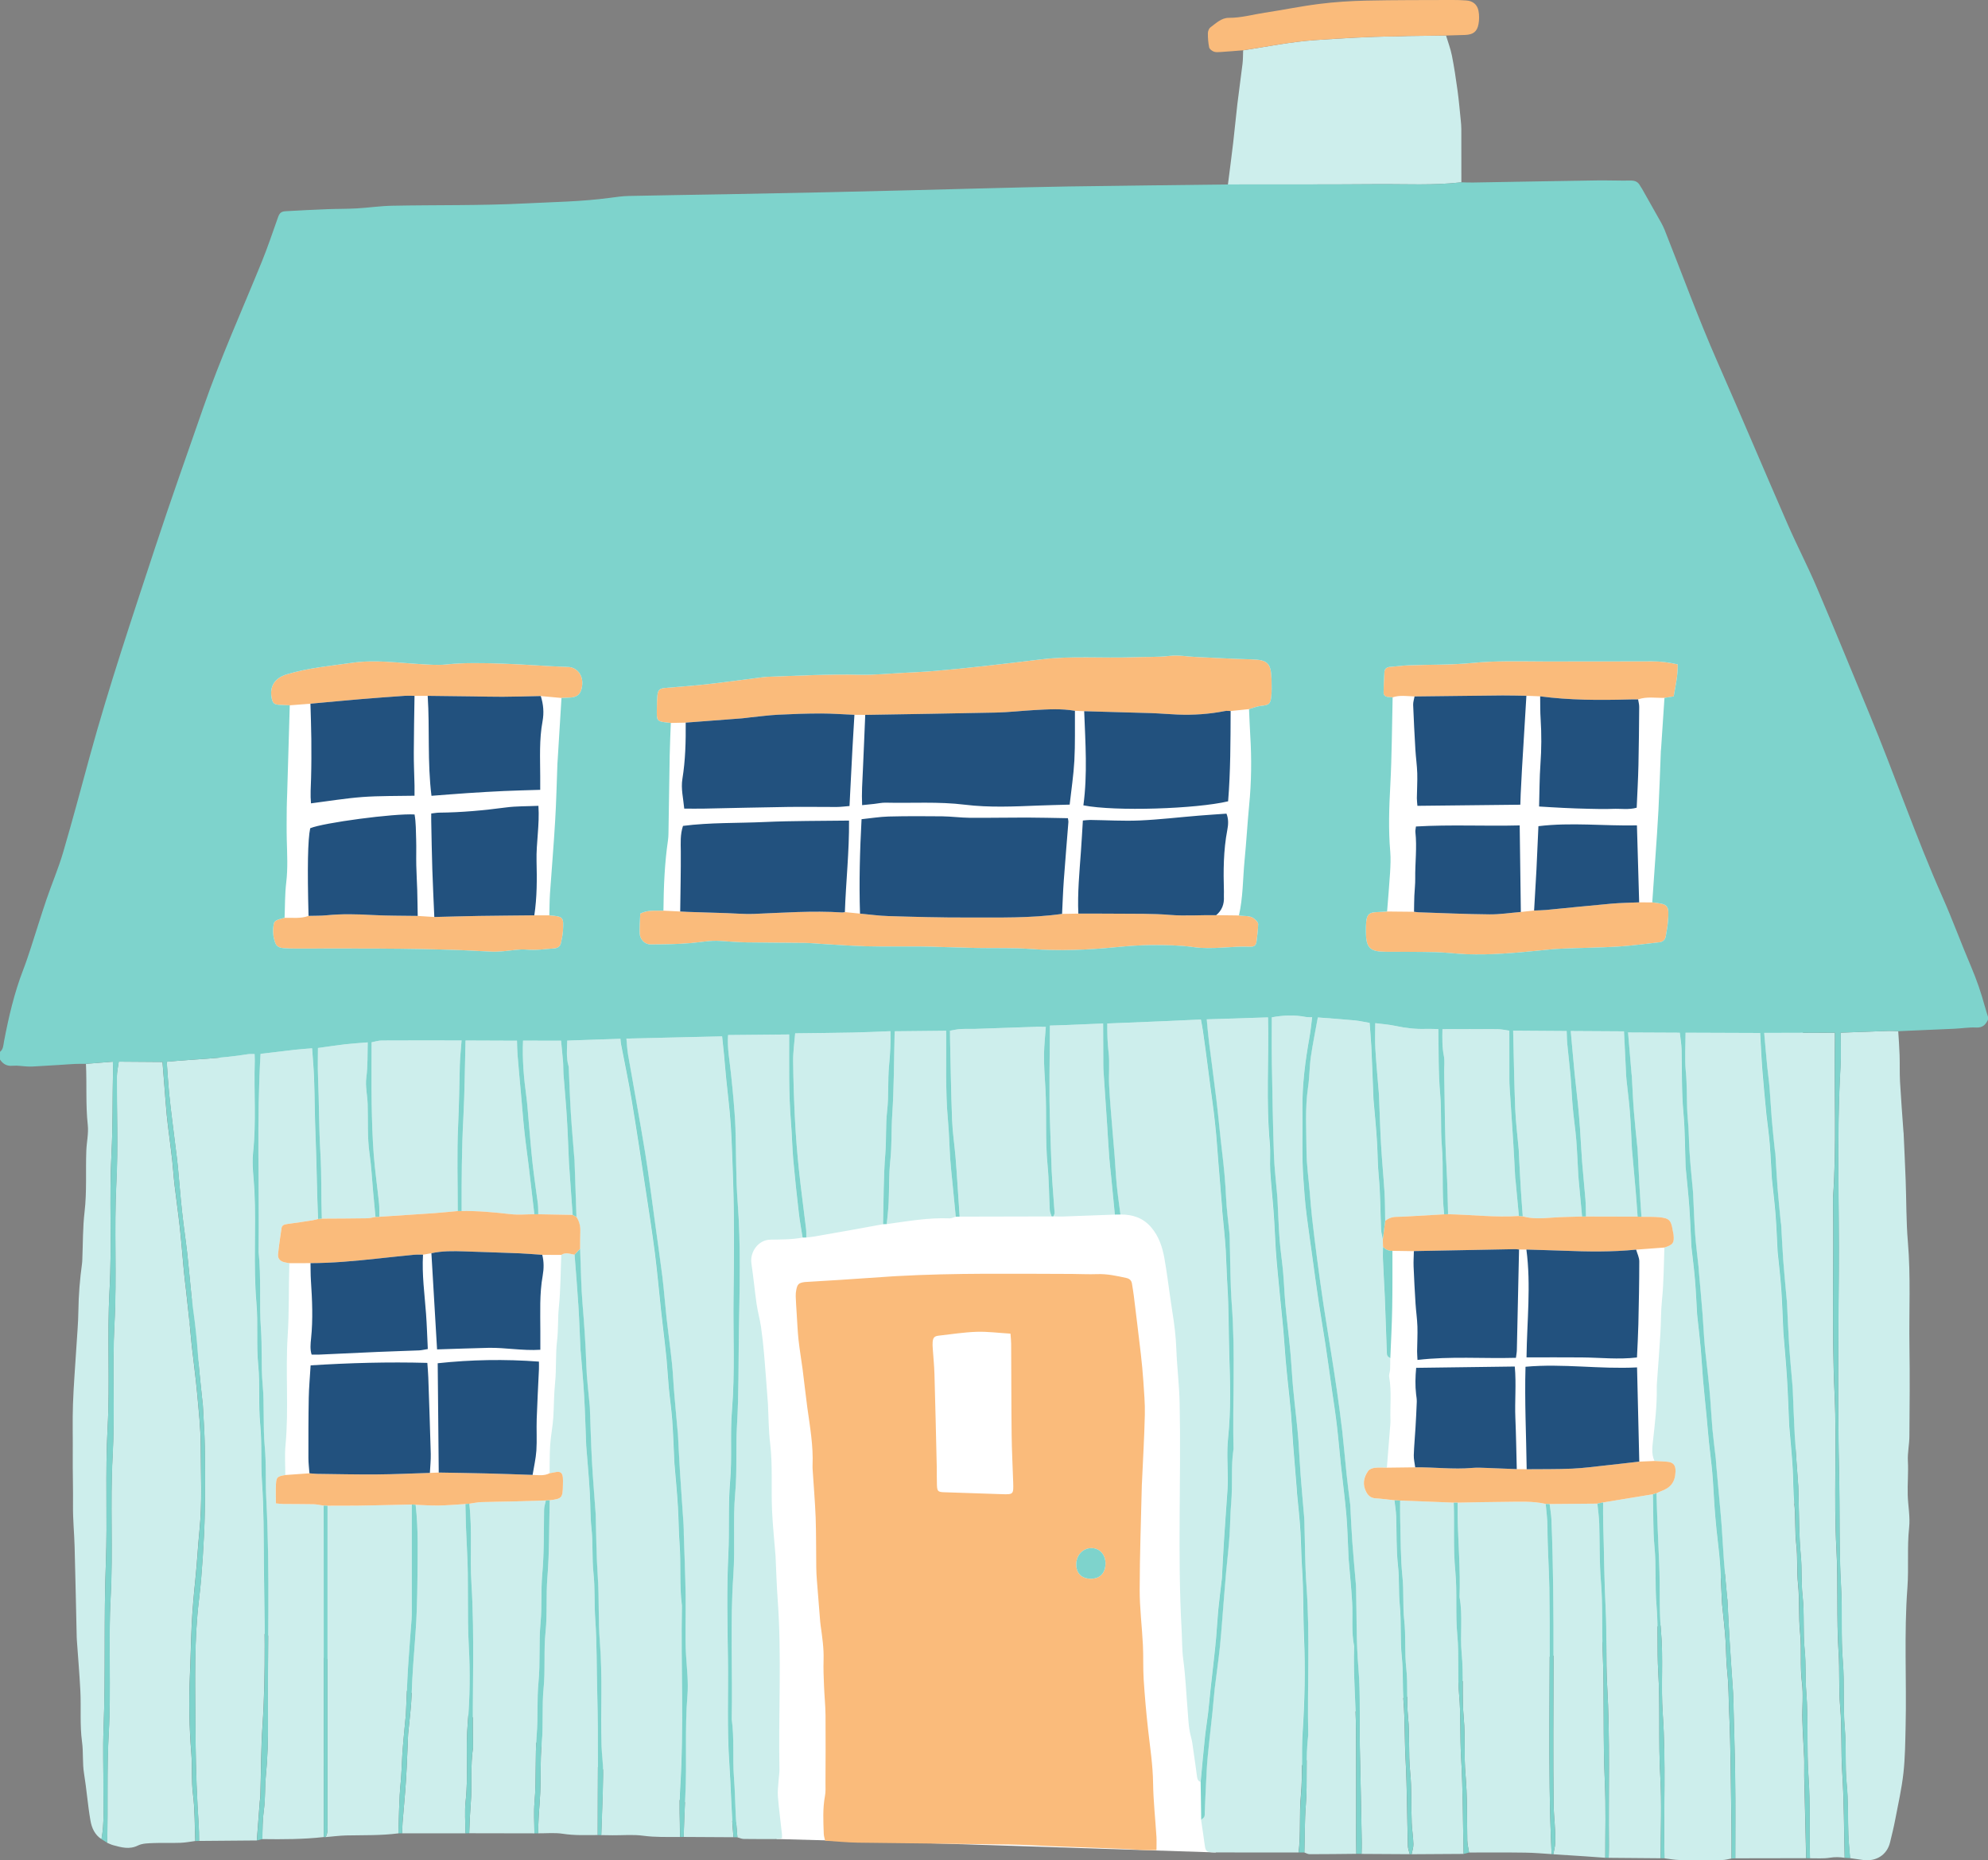 <?xml version="1.0" encoding="UTF-8"?><svg xmlns="http://www.w3.org/2000/svg" xmlns:xlink="http://www.w3.org/1999/xlink" height="466.2" preserveAspectRatio="xMidYMid meet" version="1.1" viewBox="0.0 -0.0 498.2 466.2" width="498.2" zoomAndPan="magnify">
 <rect x="0.0" y="-0.0" width="498.2" height="466.2" fill="#808080" stroke="none"/>
 <defs>
  <clipPath id="clip1">
   <path d="m18 8h461v458.18h-461z"/>
  </clipPath>
  <clipPath id="clip2">
   <path d="m0 45h498.24v421h-498.24z"/>
  </clipPath>
 </defs>
 <g id="surface1">
  <g id="change1_1"><path d="m136.79 122.58l140.69 4.57 142.97 17.15 31.75 93.8-2.53 138.64-28.71 29.27-81.25 22.82-35.08 35.39-67.52-2.18-42.34-1.18-130.02-51.99-17.23-77.48 20.429-179.67 68.841-29.14" fill="#fff"/></g>
  <g clip-path="url(#clip1)" id="change2_1">
   <path d="m401.64 413.83c-0.24-5.82 0.04-11.65-0.44-17.45-0.4-4.87-0.28-9.72-0.43-14.58-0.05-1.67-0.3-3.33-0.46-4.99-3.99 0.04-7.98 0.07-11.97 0.1 0.15 1.27 0.39 2.52 0.45 3.79 0.98 23.8 0.24 47.6 0.55 71.41 0.04 3.25 0.54 6.51 0.4 9.78-0.04 0.93-0.31 1.86-0.47 2.79 2.69 0.18 5.37 0.34 8.05 0.52 1.66 0.11 3.32 0.24 4.97 0.36-0.02-6.31 0.18-12.63-0.11-18.94-0.5-10.92-0.1-21.87-0.54-32.79zm-35.98 10.81c-0.44-4.96 0.01-9.92-0.45-14.83-0.51-5.35 0-10.72-0.5-16.02-0.56-5.75-0.2-11.49-0.4-17.23-1.57-0.06-3.15-0.13-4.72-0.19-2.9-0.11-5.81-0.22-8.71-0.33 0 1.52-0.04 3.04 0.01 4.56 0.15 4.87 0.07 9.76 0.57 14.59 0.38 3.6 0.05 7.2 0.44 10.76 0.45 4.07 0.07 8.16 0.52 12.18 0.45 4.08 0.03 8.16 0.44 12.2 0.47 4.55 0.06 9.12 0.52 13.63 0.44 4.32 0.22 8.62 0.4 12.92 0.08 1.75 0.37 3.49 0.42 5.24 0.03 0.84-0.29 1.7-0.45 2.55 4.34-0.03 8.68-0.06 13.03-0.08-0.18-8.06-0.15-16.13-0.62-24.18-0.31-5.26-0.03-10.55-0.5-15.77zm-248.18-12.09c-0.44-8.07 0.01-16.13-0.45-24.17-0.21-3.83-0.34-7.64-0.4-11.47-2.27 0.14-4.54 0.34-6.81 0.38-1.89 0.03-3.77-0.12-5.66-0.19 0.72 6.29 0.51 12.6 0.45 18.9-0.04 4.54-0.16 9.09-0.5 13.62-0.38 5-0.78 10-0.95 15.02-0.12 3.26-0.57 6.5-0.87 9.75-0.02 0.15-0.02 0.31-0.03 0.47-0.17 3.75-0.28 7.49-0.52 11.23-0.22 3.57-0.58 7.14-0.86 10.7-0.07 0.88-0.06 1.76-0.09 2.64h15.85c0-2.72-0.24-5.46 0.06-8.14 0.7-6.46-0.03-12.95 0.51-19.37 0.55-6.47 0.63-12.95 0.27-19.37zm298.08 6.4c-0.33-5.6 0.04-11.2-0.44-16.75-0.41-4.87-0.03-9.76-0.5-14.59-0.42-4.4-0.24-8.77-0.4-13.15-4.15 0.68-8.31 1.36-12.47 2.05 0 1.76-0.04 3.52 0.02 5.28 0.23 7.09 0.24 14.21 0.61 21.28 0.34 6.39 0.01 12.78 0.37 19.15 0.77 13.4 0.31 26.82 0.45 40.23 0.01 1.04-0.03 2.08-0.05 3.12 4.34 0.04 8.67 0.07 13.01 0.11 0-6.8 0.3-13.62-0.08-20.39-0.51-8.79 0.01-17.59-0.52-26.34zm-280.09-12.37c0.37-4 0.06-7.99 0.41-11.95 0.49-5.42 0.39-10.84 0.47-16.27 0.01-0.78 0.28-1.56 0.44-2.34-2.85 0.09-5.7 0.18-8.54 0.25-2.54 0.07-5.07 0.06-7.61 0.16-1.01 0.03-2.02 0.26-3.03 0.4 0.77 6.61 0.12 13.26 0.53 19.87 0.86 13.73 0.16 27.48 0.41 41.21-0.71 4.61-0.2 9.27-0.57 13.87-0.2 2.54-0.32 5.09-0.39 7.63 5.44 0.01 10.89 0.02 16.33 0.03 0-2.64-0.19-5.3 0.04-7.91 0.49-5.66 0.1-11.35 0.55-16.98 0.35-4.32 0.02-8.64 0.43-12.91 0.49-5.03 0.06-10.07 0.53-15.06zm13.7-0.85c-0.26-3.82-0.04-7.66-0.44-11.45-0.4-3.75-0.1-7.51-0.5-11.22-0.32-2.95-0.25-5.89-0.42-8.83-0.22-3.97-0.59-7.93-0.9-11.9 0-0.08-0.01-0.16-0.01-0.24-0.17-4.14-0.28-8.28-0.52-12.41-0.21-3.66-0.57-7.3-0.86-10.94-0.02-0.16-0.04-0.32-0.05-0.48-0.17-3.66-0.29-7.32-0.52-10.98-0.27-4.28-0.63-8.57-0.96-12.85-1.11-0.18-2.23-0.7-3.33 0.05-0.18 4.36-0.16 8.75-0.61 13.09-0.28 2.79-0.11 5.58-0.44 8.33-0.43 3.58-0.14 7.17-0.51 10.72-0.3 2.86-0.26 5.71-0.44 8.57-0.14 2.29-0.63 4.56-0.78 6.85-0.16 2.38-0.11 4.78-0.15 7.16 0.55-0.1 1.09-0.22 1.64-0.31 1.02-0.16 1.51 0.16 1.66 1.19 0.09 0.71 0.06 1.44 0.04 2.16-0.06 3.15-0.25 3.36-3.31 3.72-0.16 6.47-0.06 12.95-0.58 19.38-0.36 4.56 0.01 9.12-0.46 13.64-0.49 4.71-0.02 9.44-0.49 14.11-0.45 4.55-0.02 9.12-0.46 13.63-0.48 4.79-0.13 9.58-0.49 14.35-0.21 2.79-0.41 5.57-0.4 8.36 2.05 0.02 4.15-0.2 6.16 0.11 2.92 0.46 5.83 0.33 8.75 0.32-0.01-11.83 0.19-23.66-0.12-35.48-0.17-6.22-0.07-12.45-0.5-18.65zm-47.48 24.16c0.02-0.16 0.04-0.32 0.04-0.48 0.18-3.82 0.29-7.65 0.52-11.46 0.25-4.06 0.6-8.1 0.89-12.15 0.06-0.8 0.06-1.6 0.06-2.39v-26.38c-2.92 0.07-5.845 0.14-8.762 0.2-1.665 0.04-3.329 0.07-4.989 0.09-2.457 0.02-4.91 0.01-7.367 0.02 0 26.51 0 53.02-0.004 79.53 0 1.18 0.176 2.41-0.484 3.51 1.734-0.15 3.461-0.38 5.195-0.42 4.356-0.09 8.715 0.04 13.047-0.52 0.164-4.22 0.16-8.46 0.574-12.66 0.24-2.39 0.27-4.77 0.42-7.15 0.21-3.25 0.57-6.5 0.86-9.74zm286.58-32.02c-0.09-5.1-0.47-10.19-0.47-15.29 0-1.9-0.29-3.8-0.44-5.7-3.21-0.73-6.47-0.54-9.72-0.52-4.12 0.02-8.24 0.13-12.36 0.2 0 1.12-0.01 2.23 0.01 3.35 0.12 6.78 0.73 13.54 0.48 20.33 0.86 4.67 0.09 9.42 0.53 14.09 0.53 5.42 0.02 10.87 0.52 16.25 0.44 4.71 0.02 9.42 0.44 14.1 0.48 5.5 0.35 10.99 0.45 16.49 0.02 1.03 0.29 2.04 0.45 3.07 4.68 0 9.37-0.04 14.05 0.03 2.21 0.02 4.42 0.24 6.63 0.37-1.07-22.25-0.21-44.52-0.57-66.77zm-255.82-117.32c0.34 3.72 0.62 7.46 1.03 11.17 0.37 3.32 0.89 6.63 1.31 9.94 0.1 0.87 0.07 1.75 0.1 2.63 2.87 0.06 5.74 0.11 8.61 0.16-0.29-4.1-0.58-8.21-0.87-12.32-0.01-0.16-0.04-0.32-0.04-0.48-0.18-3.8-0.29-7.61-0.53-11.41-0.22-3.72-0.58-7.42-0.86-11.14-0.07-0.95-0.02-1.91-0.09-2.86-0.14-1.81-0.34-3.62-0.51-5.44-3.17 0-6.35-0.01-9.53-0.02-0.21 4.72 0.2 9.4 0.84 14.06 0.25 1.89 0.37 3.81 0.54 5.71zm-52.157 8.36c0.332 5.5 0.148 10.99 0.359 16.48 3.789-0.02 7.582-0.03 11.371-0.09 0.692-0.01 1.383-0.22 2.071-0.34-0.192-2.05-0.391-4.1-0.578-6.16-0.297-3.24-0.45-6.5-0.914-9.72-0.594-4.13-0.336-8.26-0.469-12.4-0.071-2.22-0.625-4.48-0.336-6.64 0.391-2.95 0.277-5.88 0.351-8.82-1.89 0.16-3.785 0.27-5.668 0.48-2.273 0.27-4.535 0.62-6.804 0.93 0 2.39-0.078 4.79 0.023 7.18 0.27 6.37 0.215 12.76 0.594 19.1zm315.16-12.07c0.19 1.97 0.36 3.95 0.5 5.93 0.2 2.85 0.32 5.7 0.54 8.55 0.24 3.08 0.58 6.16 0.82 9.24 0.12 1.42 0.1 2.86 0.14 4.3 4.31 0.01 8.62 0.02 12.94 0.03-0.16-2.14-0.3-4.29-0.48-6.43-0.27-3.17-0.56-6.33-0.85-9.5-0.03-0.32-0.07-0.64-0.09-0.95-0.17-3.1-0.27-6.21-0.51-9.31-0.21-2.69-0.57-5.38-0.85-8.06-0.03-0.32-0.06-0.64-0.08-0.96-0.19-3.73-0.37-7.48-0.55-11.22-4.45-0.03-8.9-0.05-13.35-0.08 0.32 3.47 0.61 6.95 0.95 10.42 0.26 2.68 0.6 5.36 0.87 8.04zm-261.54 27.45c-0.48-4.11-0.95-8.23-1.45-12.34-0.24-2.05-0.55-4.1-0.79-6.15-0.2-1.66-0.37-3.32-0.53-4.99-0.2-2.22-0.39-4.44-0.58-6.67-0.29-3.25-0.6-6.5-0.86-9.75-0.1-1.19-0.1-2.39-0.14-3.59-4.3-0.02-8.6-0.03-12.9-0.05-0.17 6.45-0.2 12.9-0.54 19.34-0.42 7.8-0.45 15.59-0.43 23.4 4.12-0.08 8.2 0.32 12.29 0.78 1.96 0.22 3.96 0.02 5.93 0.02zm246.69-16.17c0.03 0.33 0.02 0.65 0.04 0.97 0.16 3.1 0.32 6.2 0.51 9.3 0.13 2.14 0.3 4.28 0.46 6.43 2.41 0.67 4.84 0.51 7.29 0.32 2.52-0.19 5.05-0.2 7.57-0.28-0.28-3.08-0.57-6.16-0.86-9.24-0.03-0.32-0.06-0.63-0.08-0.95-0.17-3.01-0.28-6.03-0.52-9.04-0.22-2.68-0.63-5.35-0.87-8.03-0.23-2.61-0.33-5.23-0.55-7.84-0.23-2.69-0.57-5.36-0.82-8.05-0.11-1.1-0.11-2.22-0.16-3.33l-13.41-0.09c0.16 6.54 0.26 13.08 0.52 19.62 0.14 3.41 0.58 6.81 0.88 10.21zm-102.62 2.02c-0.21-2.78-0.36-5.56-0.54-8.34-0.3-4.44-0.62-8.89-0.9-13.33-0.08-1.2-0.05-2.4-0.06-3.59-0.02-2.8-0.03-5.59-0.04-8.39-3.1 0.13-6.19 0.27-9.28 0.39-1.36 0.06-2.71 0.09-4.06 0.13-0.02 8.32-0.26 16.65 0.05 24.95 0.14 3.82 0.23 7.65 0.4 11.48 0.17 3.5 0.5 6.99 0.73 10.48 0.02 0.29-0.19 0.6-0.29 0.9 0.79 0.02 1.58 0.07 2.37 0.04 4.34-0.15 8.68-0.32 13.02-0.48-0.3-3.09-0.59-6.18-0.9-9.26-0.16-1.66-0.37-3.32-0.5-4.98zm-39.85 0.33c-0.21-3.17-0.26-6.35-0.55-9.51-0.7-7.54-0.39-15.1-0.46-22.65-4.3 0.04-8.6 0.08-12.91 0.13-0.01 0.16-0.02 0.32-0.02 0.47-0.17 6.84-0.14 13.69-0.6 20.5-0.25 3.82-0.07 7.65-0.48 11.43-0.38 3.5-0.26 6.98-0.41 10.47-0.08 1.82-0.32 3.64-0.48 5.45 5.23-0.73 10.43-1.65 15.74-1.44 0.52 0.02 1.04-0.27 1.56-0.41-0.29-2.92-0.57-5.84-0.86-8.75-0.18-1.9-0.4-3.79-0.53-5.69zm122.78-16.29c-0.48-5.43-0.36-10.86-0.46-16.28-1.03-0.02-2.06-0.08-3.09-0.05-2.56 0.09-5.06-0.2-7.55-0.73-1.7-0.37-3.44-0.49-5.17-0.71 0 2.15-0.1 4.31 0.03 6.46 0.22 3.72 0.58 7.44 0.88 11.17 0.01 0.16 0.02 0.32 0.03 0.47 0.17 4.14 0.28 8.28 0.52 12.41 0.23 4.04 0.63 8.08 0.88 12.12 0.13 2.31 0.11 4.63 0.15 6.94 0.82-0.71 1.78-1.03 2.86-1.04 0.88-0.01 1.75-0.05 2.63-0.1 3.1-0.17 6.2-0.35 9.29-0.53-0.66-5.73-0.11-11.51-0.59-17.22-0.35-4.32-0.03-8.63-0.41-12.91zm0.92-9.59c0.27 1.3 0.06 2.71 0.09 4.06 0.16 7.98 0.12 15.96 0.58 23.92 0.23 3.91 0.3 7.8 0.39 11.71 5.91 0.13 11.81 0.84 17.75 0.45-0.28-3-0.57-6-0.85-9-0.02-0.16-0.06-0.32-0.07-0.48-0.17-3.18-0.33-6.35-0.53-9.52-0.28-4.44-0.59-8.88-0.88-13.32-0.04-0.64-0.06-1.27-0.06-1.91-0.01-4.07-0.01-8.14-0.01-12.21-1.01-0.13-2.03-0.38-3.04-0.38-4.58-0.04-9.15 0-13.72 0-0.03 2.23-0.1 4.45 0.35 6.68zm-268.18 24.64c0.309 4.12 0.914 8.22 1.336 12.34 0.114 1.11 0.051 2.24 0.067 3.36 4.582-0.31 9.155-0.59 13.745-0.91 1.97-0.14 3.94-0.36 5.91-0.53 0.01-7.18-0.23-14.37 0.1-21.54 0.23-5.01 0.3-10.02 0.42-15.04 0.06-2.06 0.29-4.11 0.44-6.17-6.67-0.01-13.34-0.03-20.006 0.01-0.848 0-1.695 0.29-2.543 0.45 0 5.12-0.062 10.24 0.02 15.36 0.07 4.22 0.195 8.46 0.511 12.67zm168.87 2.84c-0.63-6.43-0.18-12.87-0.54-19.29-0.16-2.94-0.41-5.87-0.35-8.8 0.05-2.22 0.3-4.43 0.45-6.64-0.79-0.01-1.59-0.04-2.38-0.02-5.09 0.17-10.17 0.35-15.25 0.52-1.27 0.04-2.55-0.03-3.82 0.05-0.86 0.05-1.71 0.27-2.56 0.41 0 0.72 0 1.43 0.02 2.15 0.15 6.75 0.25 13.51 0.51 20.26 0.12 3.08 0.6 6.15 0.86 9.23 0.22 2.52 0.37 5.06 0.54 7.59 0.17 2.45 0.33 4.91 0.49 7.36 7.68-0.02 15.36-0.04 23.04-0.05-0.16-0.53-0.43-1.05-0.46-1.59-0.2-3.72-0.19-7.47-0.55-11.18zm-39.72-25.08c0.28-2.86 0.43-5.7 0.35-8.57-3.18 0.12-6.36 0.28-9.54 0.34-4.78 0.1-9.56 0.13-14.34 0.19-0.18 2.3-0.53 4.6-0.51 6.91 0.05 5.02 0.22 10.04 0.48 15.05 0.21 4.05 0.54 8.11 0.96 12.14 0.52 4.98 1.21 9.95 1.8 14.92 0.09 0.71 0.04 1.44 0.06 2.15 0.71-0.08 1.42-0.15 2.12-0.27 3.12-0.54 6.25-1.09 9.37-1.65 2.58-0.46 5.16-0.94 7.74-1.41 0.16-5.88 0.09-11.79 0.57-17.65 0.29-3.58 0.05-7.17 0.45-10.71 0.44-3.82 0.13-7.65 0.49-11.44zm-195.84 90.85c0.633-11.52-0.145-23.03 0.488-34.52 0.629-11.43-0.113-22.86 0.485-34.27 0.355-6.79 0.238-13.57 0.378-20.35 0.016-0.88-0.015-1.76-0.027-2.64l-6.75 0.54c0.254 5.1-0.101 10.22 0.461 15.32 0.23 2.11-0.285 4.29-0.367 6.44-0.195 5.1 0.16 10.21-0.438 15.32-0.465 3.95-0.394 7.96-0.566 11.94-0.012 0.33-0.02 0.65-0.063 0.96-0.543 3.96-0.871 7.92-0.921 11.92-0.04 3.02-0.317 6.05-0.5 9.07-0.29 4.77-0.692 9.54-0.856 14.32-0.148 4.23-0.012 8.48-0.051 12.72-0.035 4.29 0.106 8.59 0.059 12.89-0.031 3.34 0.312 6.69 0.402 10.04 0.203 7.58 0.356 15.16 0.528 22.75 0.007 0.24 0.015 0.48 0.035 0.72 0.297 4.21 0.656 8.42 0.875 12.63 0.222 4.31-0.16 8.62 0.429 12.93 0.352 2.59 0.067 5.24 0.496 7.87 0.649 3.93 0.926 7.92 1.618 11.84 0.308 1.77 1.07 3.53 2.754 4.61 0.75-4.04 0.445-8.12 0.476-12.19 0.035-5.2-0.156-10.41 0.047-15.6 0.535-13.74 0.039-27.5 0.57-41.23 0.438-11.35-0.183-22.71 0.438-34.03zm339.26-312.15c0-4.458 0.01-8.918-0.01-13.379 0-0.715-0.07-1.43-0.14-2.141-0.26-2.523-0.47-5.055-0.82-7.566-0.4-2.903-0.83-5.809-1.4-8.68-0.34-1.703-0.97-3.348-1.47-5.02-3.18 0.039-6.36 0.074-9.53 0.121-1.04 0.016-2.07 0.098-3.11 0.105-6.69 0.035-13.36 0.473-20.03 0.914-6.13 0.402-12.13 1.648-18.18 2.566-0.04 1.118-0.02 2.239-0.15 3.344-0.41 3.391-0.89 6.77-1.3 10.16-0.38 3.235-0.67 6.481-1.05 9.715-0.41 3.473-0.87 6.934-1.31 10.399 12.48-0.016 24.95 0.023 37.43-0.075 7.02-0.054 14.06 0.352 21.07-0.464zm-26.41 387.95c-0.05-7.02-0.72-14.02-0.47-21.05-0.74-3.64-0.3-7.32-0.5-10.98s-0.59-7.3-0.89-10.95c-0.03-0.23-0.02-0.47-0.03-0.71-0.17-3.42-0.24-6.85-0.53-10.26-0.35-4.12-0.91-8.23-1.35-12.33-0.36-3.41-0.64-6.82-1.04-10.22-0.34-2.92-0.8-5.83-1.22-8.74-0.54-3.86-1.07-7.72-1.65-11.58-0.53-3.46-1.14-6.91-1.66-10.38-0.6-4.01-1.14-8.03-1.69-12.05-0.44-3.15-0.89-6.3-1.3-9.46-0.22-1.73-0.42-3.48-0.55-5.22-0.21-2.86-0.46-5.72-0.52-8.58-0.08-4.4 0.02-8.79-0.03-13.19-0.08-6.08 0.71-12.07 1.77-18.04 0.3-1.64 0.45-3.31 0.66-4.97-0.55-0.02-1.12 0.02-1.65-0.08-2.83-0.55-5.64-0.42-8.46 0.1 0.01 3.84-0.04 7.67 0.02 11.51 0.13 7.58 0.25 15.16 0.51 22.73 0.12 3.65 0.58 7.29 0.88 10.93 0.02 0.25 0.02 0.49 0.03 0.72 0.17 3.27 0.28 6.53 0.52 9.78 0.21 2.7 0.62 5.38 0.87 8.07 0.23 2.61 0.33 5.24 0.55 7.86 0.21 2.45 0.51 4.9 0.77 7.35 0.21 1.98 0.44 3.96 0.6 5.94 0.22 2.54 0.33 5.08 0.56 7.62 0.23 2.61 0.55 5.22 0.82 7.83 0.2 1.89 0.41 3.79 0.55 5.69 0.2 2.86 0.32 5.73 0.54 8.59 0.26 3.49 0.59 6.97 0.88 10.46 0.03 0.4 0.05 0.79 0.07 1.19 0.16 5.42 0.14 10.85 0.53 16.26 0.9 12.45 0.18 24.9 0.43 37.35-0.7 5.81-0.14 11.66-0.59 17.45-0.32 4-0.23 7.97-0.37 11.95 0.44 0.15 0.88 0.43 1.32 0.43 3.9 0 7.8-0.05 11.7-0.09-0.02-1.2-0.05-2.39-0.05-3.59-0.01-9.11 0.04-18.23-0.03-27.34zm-146.8-122.98c2.72-0.04 5.43-0.02 8.11-0.52-0.32-2.03-0.71-4.07-0.94-6.12-0.52-4.5-1.01-9-1.41-13.5-0.26-3.02-0.3-6.04-0.55-9.06-0.62-7.4-0.45-14.81-0.46-22.22-5.11 0.05-10.22 0.09-15.32 0.14-0.24 3.29 0.42 6.51 0.74 9.75 0.2 2.06 0.44 4.11 0.61 6.17 0.2 2.47 0.42 4.93 0.5 7.39 0.21 6.22 0.09 12.46 0.56 18.65 0.82 10.78 0.48 21.56 0.31 32.33-0.12 7.89-0.02 15.81-0.49 23.69-0.33 5.59 0.07 11.18-0.43 16.73-0.62 6.87 0 13.74-0.47 20.58-0.84 12.06-0.16 24.11-0.41 36.16 0.68 4.85 0.19 9.74 0.56 14.58 0.23 2.95 0.29 5.88 0.42 8.83 0.09 2.06 0.29 4.13 0.45 6.19 0.52 0.14 1.05 0.4 1.58 0.41 2.79 0.04 5.59 0.03 8.39 0.02 0.38 0 0.76-0.12 1.21-0.2 0-0.4 0.02-0.71-0.01-1.01-0.34-3.16-0.77-6.32-1.02-9.49-0.11-1.41 0.12-2.86 0.2-4.28 0.05-0.8 0.2-1.59 0.19-2.38-0.28-14.21 0.59-28.43-0.44-42.63-0.26-3.49-0.35-7-0.52-10.5 0-0.16-0.01-0.32-0.02-0.48-0.3-3.81-0.71-7.61-0.88-11.42-0.24-5.58 0.19-11.16-0.47-16.74-0.4-3.32-0.39-6.68-0.56-10.02-0.01-0.16-0.03-0.32-0.04-0.48-0.3-3.88-0.56-7.77-0.9-11.66-0.2-2.37-0.46-4.75-0.8-7.11-0.28-1.89-0.81-3.73-1.09-5.62-0.48-3.39-0.8-6.8-1.3-10.18-0.44-2.95 1.74-5.94 4.7-6zm-111.92 66.64c-0.855-0.12-1.71-0.32-2.57-0.34-2.535-0.05-5.07-0.03-7.609-0.06-0.61-0.01-1.223-0.1-1.785-0.15 0-1.72-0.075-3.29 0.019-4.85 0.11-1.76 0.336-1.91 2.352-2.26 0.004-2.48-0.188-4.97 0.047-7.43 0.863-9.16-0.043-18.35 0.55-27.49 0.395-6.06 0.207-12.11 0.422-18.17-0.469-0.08-0.949-0.14-1.406-0.27-0.961-0.27-1.547-0.94-1.449-1.92 0.226-2.21 0.551-4.4 0.875-6.59 0.113-0.77 0.734-0.93 1.414-1.03 2.125-0.28 4.242-0.6 6.363-0.93 0.461-0.07 0.914-0.22 1.371-0.33-0.293-6.93-0.34-13.88-0.625-20.81-0.207-4.87-0.191-9.73-0.375-14.59-0.094-2.46-0.32-4.92-0.488-7.38-1.488 0.12-2.984 0.23-4.469 0.39-2.82 0.32-5.633 0.67-8.449 1.01-0.984 16.53-0.285 33.07-0.488 49.61 0.687 6.45 0.117 12.94 0.59 19.38 0.335 4.63 0.003 9.27 0.425 13.87 0.477 5.18 0.055 10.39 0.528 15.54 0.406 4.4 0.16 8.78 0.386 13.16 0.961 18.53 0.293 37.07 0.434 55.61 0.035 4.62-0.09 9.26-0.543 13.85-0.273 2.8-0.09 5.61-0.477 8.36-0.351 2.47-0.351 4.93-0.39 7.4 5.133 0.07 10.265 0.06 15.375-0.51-0.004-22.74-0.008-45.48-0.016-68.23 0-4.94-0.008-9.89-0.012-14.84zm380.06 50.46c-0.4-4.56-0.1-9.1-0.4-13.64-0.55-8.62-0.07-17.26-0.54-25.87-0.71-12.95 0.14-25.9-0.46-38.83-0.77-16.39-0.13-32.77-0.4-49.15 0.95-13.18 0.25-26.37 0.47-39.56 0.02-0.64 0-1.27 0-1.91-5.91 0.02-11.82 0.04-17.73 0.05 0.25 2.77 0.48 5.55 0.75 8.32 0.18 1.82 0.45 3.63 0.6 5.45 0.22 2.62 0.33 5.25 0.55 7.87s0.51 5.22 0.78 7.83c0.02 0.24 0.11 0.47 0.12 0.71 0.18 2.86 0.32 5.73 0.54 8.59 0.23 2.85 0.53 5.7 0.8 8.55 0.02 0.24 0.1 0.47 0.11 0.71 0.18 3.02 0.31 6.05 0.53 9.07 0.25 3.25 0.57 6.49 0.86 9.74 0.02 0.16 0.05 0.32 0.06 0.47 0.17 3.51 0.3 7.01 0.53 10.51 0.23 3.57 0.57 7.14 0.87 10.71 0.01 0.16 0.04 0.31 0.04 0.47 0.18 3.99 0.3 7.97 0.52 11.95 0.25 4.21 0.6 8.41 0.89 12.62 0.05 0.79 0.04 1.6 0.06 2.4 0.16 5.02 0.1 10.06 0.58 15.05 0.32 3.36 0.07 6.72 0.44 10.03 0.5 4.55 0.07 9.12 0.53 13.62 0.35 3.52 0.12 7.02 0.4 10.52 0.55 7.09 0.06 14.22 0.56 21.29 0.49 6.79 0.15 13.57 0.37 20.35 1.66-0.02 3.35 0.13 4.96-0.13 1.28-0.21 2.49-0.18 3.73 0.02-0.18-7.1-0.15-14.21-0.6-21.3-0.36-5.51-0.04-11.04-0.52-16.51zm-27.82 1.33c-0.15-3.34-0.11-6.71-0.47-10.02-0.29-2.64-0.27-5.26-0.43-7.88-0.2-3.1-0.58-6.18-0.88-9.26-0.02-0.24-0.03-0.48-0.04-0.72-0.17-3.26-0.27-6.53-0.52-9.79-0.2-2.69-0.58-5.38-0.85-8.07-0.21-2.06-0.38-4.12-0.53-6.19-0.19-2.7-0.29-5.4-0.53-8.1-0.22-2.54-0.57-5.06-0.83-7.59-0.22-2.14-0.38-4.28-0.59-6.42-0.29-3.09-0.63-6.17-0.9-9.26-0.22-2.54-0.33-5.09-0.55-7.63-0.24-2.61-0.55-5.22-0.83-7.83-0.04-0.32-0.08-0.63-0.1-0.95-0.18-2.86-0.29-5.73-0.53-8.59-0.22-2.69-0.57-5.38-0.87-8.06-0.01-0.16-0.03-0.32-0.04-0.48-0.17-3.27-0.29-6.53-0.52-9.79-0.22-3.09-0.56-6.18-0.85-9.26-0.03-0.24-0.06-0.48-0.07-0.72-0.17-4.54-0.14-9.1-0.55-13.62-0.49-5.27-0.34-10.53-0.46-15.79-0.04-1.43-0.3-2.85-0.45-4.27l-12.96-0.06c0.28 3.41 0.57 6.82 0.86 10.22 0.02 0.24 0.07 0.48 0.08 0.72 0.17 2.94 0.29 5.89 0.52 8.82 0.23 2.94 0.56 5.86 0.85 8.79 0.02 0.16 0.05 0.32 0.06 0.47 0.17 3.35 0.33 6.69 0.52 10.03 0.13 2.38 0.31 4.76 0.47 7.14 1.52 0.03 3.04-0.04 4.53 0.11 2.44 0.25 2.89 0.77 3.29 3.24 0.06 0.39 0.18 0.78 0.22 1.17 0.21 2.02-0.15 2.51-2.28 3.18-0.17 4.37-0.15 8.76-0.6 13.11-0.29 2.79-0.23 5.56-0.4 8.34-0.24 4.21-0.58 8.4-0.88 12.6-0.03 0.48-0.04 0.96-0.03 1.44 0.05 4.15-0.43 8.25-0.88 12.36-0.2 1.86-0.55 3.81 0.31 5.64 1.03 0.06 2.06 0.1 3.09 0.18 1.59 0.12 2.23 0.87 2.16 2.49-0.1 2.6-1.17 4.03-3.68 4.92-0.37 0.14-0.73 0.33-1.09 0.5 0.16 5.9 0.42 11.81 0.68 17.7 0.26 5.59-0.06 11.2 0.45 16.75 0.63 6.96-0.04 13.91 0.45 20.84 0.84 12.06 0.17 24.13 0.43 36.19 1.26 0.15 2.51 0.41 3.77 0.43 3.58 0.06 7.15 0.05 10.73 0 0.77 0 1.53-0.25 2.3-0.38 0-2.88 0.03-5.76-0.02-8.64-0.14-9.34-0.15-18.68-0.56-28.01zm-81.09 11.99c-0.27-4.94-0.14-9.89-0.53-14.8-0.3-3.67-0.05-7.34-0.43-10.97-0.46-4.38-0.09-8.78-0.52-13.13-0.33-3.27-0.07-6.54-0.44-9.77-0.46-4.14-0.32-8.28-0.46-12.42-0.05-1.34-0.28-2.68-0.43-4.03-1.58-0.16-3.16-0.39-4.74-0.48-1.09-0.07-1.76-0.58-2.27-1.48-1.06-1.89-0.75-3.71 0.43-5.38 0.31-0.43 1.04-0.71 1.61-0.78 1.02-0.12 2.06-0.04 3.09-0.04 0.27-3.38 0.54-6.76 0.81-10.15 0.04-0.55 0.11-1.11 0.09-1.66-0.13-3.63 0.33-7.29-0.32-10.92-0.11-0.58 0.19-1.23 0.23-1.86 0.05-0.95 0.03-1.9 0.04-2.85-0.24-0.18-0.56-0.32-0.71-0.56-0.15-0.25-0.16-0.6-0.17-0.92-0.17-4.59-0.32-9.19-0.5-13.79-0.14-3.17-0.34-6.33-0.47-9.5-0.05-1.03 0.01-2.07 0.02-3.1-0.02-0.61-0.04-1.23-0.05-1.85-0.15-0.84-0.4-1.68-0.44-2.53-0.2-4.45-0.15-8.94-0.59-13.37-0.27-2.79-0.26-5.57-0.42-8.35-0.21-3.66-0.59-7.3-0.9-10.94 0-0.09-0.01-0.16-0.01-0.25-0.17-4.22-0.32-8.44-0.51-12.66-0.1-2.06-0.29-4.13-0.44-6.18-1.23-0.22-2.46-0.52-3.71-0.64-3.09-0.29-6.18-0.5-9.27-0.74-0.59 3.29-1.27 6.57-1.75 9.88-0.36 2.51-0.32 5.09-0.7 7.6-0.79 5.34-0.41 10.69-0.39 16.03 0.02 3.41 0.52 6.82 0.81 10.23 0.18 2.14 0.34 4.28 0.58 6.42 0.41 3.56 0.84 7.11 1.31 10.66 0.5 3.79 1.02 7.58 1.59 11.35 0.66 4.33 1.38 8.65 2.06 12.98 0.43 2.75 0.87 5.51 1.26 8.26 0.49 3.47 0.97 6.94 1.37 10.42 0.4 3.55 0.69 7.13 1.07 10.69 0.24 2.29 0.54 4.58 0.82 6.87 0.03 0.24 0.08 0.47 0.09 0.71 0.17 3.1 0.3 6.21 0.52 9.31 0.25 3.49 0.59 6.97 0.88 10.46 0.05 0.56 0.05 1.12 0.07 1.68 0.16 6.46 0.03 12.95 0.57 19.38 0.58 6.87 0.22 13.72 0.39 20.58 0.19 7.74 0.32 15.49 0.47 23.22 0.02 0.96-0.03 1.92-0.05 2.88 4.03 0.02 8.05 0.05 12.07 0.07-0.16-0.69-0.44-1.37-0.46-2.07-0.2-7.17-0.19-14.35-0.57-21.51zm-49.51-11.84c0.23-1.97 0.39-3.95 0.61-5.93 0.27-2.53 0.57-5.06 0.85-7.59 0.2-1.81 0.4-3.63 0.56-5.46 0.2-2.3 0.31-4.6 0.53-6.9 0.24-2.45 0.56-4.9 0.84-7.34 0.02-0.16 0.05-0.32 0.06-0.48 0.18-3.18 0.32-6.36 0.53-9.54 0.27-4.29 0.6-8.57 0.89-12.86 0.05-0.71 0.05-1.43 0.06-2.15 0-3.52-0.29-7.06 0.07-10.54 0.73-7.02 0.53-14.06 0.3-21.06-0.18-5.74-0.1-11.49-0.47-17.21-0.19-2.95-0.24-5.89-0.41-8.83-0.19-3.25-0.57-6.49-0.87-9.74-0.02-0.32-0.03-0.64-0.05-0.96-0.31-3.72-0.62-7.45-0.92-11.17-0.19-2.3-0.34-4.61-0.54-6.91-0.17-1.9-0.38-3.8-0.6-5.69-0.25-2.06-0.55-4.1-0.82-6.15-0.44-3.31-0.87-6.62-1.3-9.93-0.2-1.5-0.4-3-0.63-4.5-0.14-0.94-0.33-1.87-0.5-2.81-2.92 0.13-5.84 0.28-8.76 0.4l-14.7 0.6c-0.01 2.39 0.04 4.76 0.32 7.16 0.34 2.76 0 5.59 0.15 8.38 0.19 3.81 0.55 7.61 0.85 11.42 0.16 2.06 0.36 4.12 0.52 6.19 0.19 2.45 0.3 4.92 0.54 7.38 0.25 2.45 0.6 4.89 0.92 7.34 3.02-0.05 5.69 0.83 7.7 3.17 1.94 2.25 2.84 4.97 3.35 7.84 0.3 1.72 0.56 3.45 0.81 5.19 0.39 2.68 0.72 5.37 1.15 8.04 0.51 3.15 0.91 6.3 1.02 9.5 0.17 4.54 0.74 9.06 0.83 13.6 0.4 18.92-0.57 37.87 0.5 56.8 0.14 2.46 0.07 4.92 0.41 7.4 0.56 4.1 0.72 8.25 1.07 12.37 0.2 2.37 0.23 4.75 0.88 7.07 0.29 0.99 0.39 2.04 0.54 3.06 0.34 2.28 0.66 4.57 0.96 6.86 0.09 0.6 0.25 1.08 0.88 1.29 0.35-3.72 0.67-7.44 1.07-11.16 0.21-2.05 0.56-4.09 0.8-6.15zm-120.33-13.55c-0.12-8.71-0.33-17.45 0.1-26.14 0.3-6.15-0.08-12.32 0.45-18.43 0.51-5.91-0.03-11.83 0.46-17.7 0.77-9.43 0.27-18.85 0.39-28.27 0.12-9.43 0.21-18.87-0.08-28.3-0.11-3.82-0.27-7.65-0.42-11.47-0.09-2.23-0.26-4.45-0.46-6.67-0.24-2.69-0.58-5.38-0.85-8.07-0.21-2.06-0.37-4.12-0.56-6.19-0.15-1.58-0.32-3.16-0.49-4.74-7.99 0.18-15.99 0.37-23.98 0.56 0.13 1.34 0.18 2.7 0.41 4.03 1.41 8.16 2.94 16.31 4.27 24.48 0.97 5.97 1.7 11.98 2.54 17.98 0.6 4.41 1.25 8.82 1.8 13.24 0.42 3.48 0.68 6.97 1.06 10.45 0.42 3.72 0.94 7.42 1.33 11.14 0.27 2.53 0.36 5.09 0.58 7.62 0.26 3.18 0.57 6.34 0.85 9.51 0.02 0.16 0.06 0.32 0.06 0.48 0.18 3.26 0.32 6.52 0.53 9.78 0.27 4.37 0.61 8.74 0.89 13.11 0.06 0.79 0.04 1.59 0.06 2.39 0.16 5.11 0.38 10.21 0.46 15.31 0.09 5.03-0.2 10.09 0.11 15.11 0.21 3.34 0.61 6.7 0.34 10.03-0.69 8.37-0.1 16.77-0.53 25.14-0.18 3.42-0.28 6.84-0.41 10.27 4.17 0.02 8.33 0.05 12.5 0.07-0.58-6.11-0.63-12.26-1.06-18.37-0.61-8.79-0.23-17.57-0.35-26.35zm-116.3-23.82c-0.059-6.85-0.008-13.73-0.48-20.57-0.329-4.79 0.027-9.59-0.438-14.34-0.484-4.95-0.019-9.91-0.496-14.82-0.508-5.19-0.004-10.39-0.449-15.54-0.809-9.34-0.071-18.69-0.496-28.01-0.149-3.27-0.684-6.55-0.34-9.79 0.804-7.57 0.176-15.16 0.414-22.74 0.019-0.63-0.02-1.27-0.035-1.91-0.555 0.01-1.121-0.06-1.66 0.03-6.743 1.1-13.563 1.26-20.344 1.9 0.183 2.54 0.332 5.08 0.566 7.62 0.231 2.46 0.547 4.91 0.84 7.35 0.258 2.14 0.539 4.27 0.801 6.4 0.207 1.66 0.426 3.32 0.586 4.98 0.359 3.73 0.633 7.46 1.039 11.18 0.383 3.56 0.929 7.1 1.328 10.66 0.398 3.57 0.68 7.14 1.059 10.7 0.214 2.06 0.535 4.1 0.785 6.16 0.211 1.74 0.406 3.48 0.562 5.22 0.207 2.3 0.348 4.61 0.563 6.91 0.261 2.77 0.57 5.54 0.859 8.31 0.016 0.16 0.051 0.32 0.059 0.48 0.172 3.5 0.437 7 0.492 10.51 0.082 5.36 0.086 10.72 0 16.08-0.059 3.82-0.258 7.65-0.504 11.47-0.234 3.57-0.512 7.15-0.945 10.7-1.239 10.11-0.957 20.25-0.911 30.39 0.036 7.1 0.153 14.21 0.543 21.31 0.161 2.94 0.415 5.88 0.387 8.83 4.824-0.04 9.645-0.08 14.469-0.12 0.246-3.25 0.488-6.5 0.738-9.75 0.039-0.48 0.137-0.95 0.149-1.43 0.172-5.9 0.144-11.81 0.539-17.69 0.906-13.49 0.433-26.99 0.32-40.48zm412.02-25.76c-0.11-2.06 0.37-4.13 0.38-6.2 0.06-7.52 0.13-15.04 0.01-22.56-0.13-8.7 0.35-17.41-0.39-26.12-0.44-5.16-0.36-10.36-0.56-15.55-0.14-3.91-0.34-7.81-0.51-11.72-0.01-0.16-0.04-0.31-0.05-0.47-0.29-4.13-0.62-8.26-0.85-12.4-0.12-2.23-0.03-4.48-0.11-6.71-0.06-1.99-0.22-3.98-0.34-5.96-0.79-0.03-1.58-0.1-2.37-0.07-4.03 0.13-8.06 0.29-12.08 0.44-0.01 2.88 0.13 5.76-0.03 8.63-1 17.17-0.29 34.34-0.43 51.51-0.13 17.11-0.28 34.22 0.09 51.32 0.2 9.09-0.05 18.21 0.48 27.28 0.37 6.31-0.07 12.63 0.45 18.9 0.46 5.59 0 11.19 0.49 16.74 0.41 4.63 0.01 9.27 0.47 13.86 0.42 4.24 0.27 8.45 0.42 12.67 0.07 1.99 0.29 3.97 0.44 5.95 1.03 0.15 2.05 0.28 3.08 0.44 3.41 0.52 6.17-1.21 6.94-4.39 0.47-1.93 0.95-3.87 1.32-5.83 0.73-3.83 1.6-7.66 2.03-11.53 0.43-3.88 0.46-7.8 0.55-11.71 0.27-11.58-0.42-23.17 0.45-34.75 0.37-5.01-0.11-10.06 0.43-15.09 0.29-2.66-0.27-5.4-0.35-8.11-0.08-2.86 0.19-5.71 0.04-8.57zm-151.36 44.31c-0.25-5.75-0.11-11.5-0.49-17.22-0.21-3.11-0.23-6.21-0.41-9.31-0.19-3.25-0.57-6.5-0.87-9.74-0.03-0.32-0.03-0.64-0.06-0.96-0.3-3.73-0.62-7.45-0.91-11.18-0.2-2.62-0.32-5.24-0.54-7.86-0.22-2.61-0.53-5.22-0.8-7.83-0.19-1.9-0.39-3.8-0.55-5.7-0.21-2.46-0.35-4.92-0.57-7.39-0.24-2.69-0.54-5.37-0.8-8.07-0.22-2.13-0.42-4.27-0.62-6.41-0.16-1.82-0.34-3.64-0.46-5.47-0.19-3.1-0.3-6.21-0.53-9.3-0.25-3.49-0.64-6.97-0.86-10.46-0.14-2.32 0.1-4.65-0.11-6.95-0.97-10.53-0.2-21.08-0.45-31.61-5.12 0.16-10.23 0.33-15.35 0.49 0.18 1.82 0.31 3.65 0.54 5.46 0.61 4.9 1.29 9.79 1.88 14.68 0.53 4.43 0.92 8.86 1.45 13.29 0.45 3.71 0.8 7.43 0.97 11.17 0.13 3.02 0.56 6.02 0.85 9.02 0.04 0.4 0.04 0.8 0.06 1.2 0.16 5.58 0.12 11.18 0.53 16.74 0.9 12.05 0.17 24.11 0.42 36.17-0.68 4.44-0.18 8.94-0.57 13.37-0.24 2.72-0.24 5.41-0.41 8.11-0.2 3.1-0.57 6.18-0.86 9.27-0.18 2.06-0.35 4.12-0.52 6.19-0.34 4.12-0.61 8.25-1.02 12.37-0.36 3.56-0.9 7.1-1.32 10.65-0.23 1.98-0.36 3.97-0.57 5.95-0.27 2.61-0.58 5.21-0.85 7.82-0.21 2.06-0.44 4.12-0.56 6.18-0.22 3.66-0.35 7.33-0.52 10.99-0.02 0.4 0.05 0.84-0.1 1.18-0.14 0.31-0.52 0.53-0.79 0.78 0.3 2.04 0.62 4.08 0.89 6.13 0.23 1.76 0.42 1.97 2.24 2.05 0.16 0.01 0.32 0 0.48 0 6.94 0 13.88 0.01 20.82 0.01 0.59-4.77 0.13-9.59 0.58-14.34 0.49-5.27 0.06-10.53 0.41-15.78 0.52-7.9 0.68-15.81 0.35-23.69zm-278.82 28.97c-0.516-6.45-0.653-12.92-0.364-19.37 0.192-4.22 0.254-8.45 0.45-12.66 0.179-3.89 0.531-7.78 0.933-11.66 0.426-4.11 0.629-8.25 1.039-12.36 0.688-6.95 0.305-13.89 0.301-20.82-0.004-4.53-0.516-9.06-0.922-13.57-0.351-3.88-0.89-7.75-1.316-11.62-0.219-1.97-0.367-3.96-0.57-5.94-0.27-2.61-0.563-5.21-0.852-7.82-0.176-1.58-0.387-3.16-0.539-4.75-0.356-3.72-0.637-7.45-1.035-11.16-0.387-3.56-0.91-7.1-1.324-10.66-0.239-2.05-0.36-4.12-0.582-6.18-0.231-2.13-0.524-4.26-0.786-6.39-0.203-1.66-0.433-3.31-0.59-4.97-0.21-2.22-0.367-4.44-0.542-6.67-0.176-2.22-0.352-4.44-0.528-6.66-3.652-0.03-7.308-0.06-10.961-0.08-0.164 1.25-0.469 2.51-0.476 3.77-0.043 8.8 0.332 17.62-0.121 26.39-0.61 11.83 0.148 23.67-0.481 35.47-0.594 11.11 0.149 22.23-0.465 33.31-0.648 11.75 0.137 23.5-0.492 35.22-0.613 11.43 0.16 22.87-0.484 34.27-0.52 9.11-0.133 18.22-0.407 27.31 0.512 0.21 1.012 0.48 1.543 0.62 2.051 0.54 4.036 1.15 6.207 0.07 1.141-0.56 2.614-0.55 3.946-0.61 2.219-0.09 4.441 0.02 6.66-0.06 1.254-0.04 2.5-0.29 3.75-0.45-0.168-3.91-0.09-7.84-0.578-11.7-0.434-3.43-0.141-6.86-0.414-10.27zm122.91-37.02c-0.67-5.17-0.19-10.38-0.59-15.53-0.23-3.04-0.22-6.05-0.4-9.07-0.21-3.66-0.58-7.3-0.88-10.95-0.03-0.23-0.03-0.47-0.04-0.71-0.17-3.42-0.27-6.85-0.52-10.27-0.2-2.69-0.6-5.37-0.86-8.06-0.22-2.37-0.34-4.76-0.56-7.14-0.23-2.45-0.54-4.9-0.82-7.35-0.19-1.66-0.39-3.32-0.57-4.98-0.51-4.74-0.93-9.5-1.53-14.24-0.67-5.2-1.48-10.39-2.27-15.58-1.15-7.56-2.27-15.12-3.53-22.65-0.79-4.8-1.81-9.55-2.72-14.33-0.07-0.39-0.07-0.79-0.11-1.19-4.06 0.14-8.11 0.27-12.17 0.41-0.4 0.02-0.79 0.04-1.19 0.06 0 2.14-0.27 4.3 0.36 6.4 0.04 0.15 0.04 0.32 0.05 0.47 0.17 3.81 0.29 7.62 0.53 11.42 0.23 3.71 0.57 7.42 0.86 11.13 0.01 0.16 0.04 0.32 0.05 0.47 0.17 4.76 0.33 9.52 0.49 14.28 0.71 1.08 1.01 2.26 0.97 3.55-0.06 1.48-0.04 2.97-0.05 4.45 0.01 0.48 0.03 0.96 0.05 1.44 0.17 4.06 0.2 8.13 0.54 12.18 0.43 5.16 0.8 10.32 0.96 15.5 0.1 3.42 0.56 6.82 0.86 10.22 0.01 0.16 0.03 0.32 0.03 0.49 0.17 4.46 0.28 8.92 0.52 13.38 0.23 4.21 0.59 8.42 0.89 12.62 0.02 0.16 0.03 0.32 0.04 0.48 0.16 5.26 0.17 10.53 0.53 15.78 0.38 5.5 0.09 11.03 0.53 16.5 0.69 8.63 0.13 17.25 0.41 25.87 0.08 2.38 0.45 4.77 0.42 7.15-0.06 5.1-0.3 10.2-0.46 15.31 0.95 0.01 1.9 0.03 2.85 0.04 2.55 0.02 5.12-0.23 7.62 0.11 3.1 0.42 6.17 0.3 9.26 0.32-0.01-4.08-0.24-8.17 0.02-12.23 0.95-15.24 0.16-30.5 0.43-45.75zm281.28 42.72c0.16 6.86 0.32 13.71 0.49 20.57l-17.76 0.03c0-6.63 0.06-13.26-0.03-19.9-0.08-6.7-0.3-13.39-0.47-20.09-0.01-0.48-0.02-0.96-0.05-1.44-0.3-4.44-0.62-8.89-0.89-13.33-0.21-3.34-0.36-6.68-0.53-10.02-0.01-0.16-0.05-0.32-0.07-0.48-0.28-3.16-0.59-6.33-0.84-9.5-0.21-2.78-0.34-5.57-0.54-8.34-0.14-1.99-0.33-3.97-0.51-5.95-0.28-3.25-0.59-6.49-0.88-9.74-0.04-0.47-0.04-0.95-0.1-1.43-0.28-2.45-0.61-4.9-0.84-7.35-0.22-2.45-0.33-4.92-0.53-7.38-0.15-1.98-0.34-3.96-0.56-5.94-0.26-2.53-0.6-5.05-0.83-7.59-0.24-2.61-0.34-5.24-0.55-7.86-0.28-3.56-0.61-7.13-0.92-10.69-0.03-0.4-0.05-0.8-0.09-1.2-0.28-2.69-0.64-5.37-0.84-8.06-0.24-3.42-0.35-6.84-0.52-10.26-0.01-0.24-0.03-0.48-0.05-0.72-0.3-3.33-0.66-6.65-0.86-9.98-0.16-2.62-0.16-5.24-0.41-7.87-0.38-4.04-0.11-8.12-0.52-12.18-0.31-3.17-0.06-6.39-0.06-9.59 6.23 0.02 12.46 0.05 18.69 0.07 0.18 3.18 0.32 6.36 0.57 9.54 0.25 3.33 0.6 6.66 0.91 9.98 0.03 0.32 0.05 0.64 0.09 0.95 0.28 2.45 0.63 4.9 0.83 7.35 0.24 2.86 0.35 5.72 0.53 8.59 0.02 0.31 0.06 0.63 0.09 0.95 0.28 2.69 0.62 5.37 0.83 8.07 0.24 3.09 0.35 6.2 0.52 9.3 0.01 0.24 0.04 0.48 0.07 0.72 0.29 2.92 0.65 5.85 0.85 8.78 0.24 3.5 0.35 7.01 0.51 10.51 0.02 0.23 0.03 0.48 0.05 0.71 0.3 3.73 0.65 7.45 0.88 11.18 0.24 3.82 0.36 7.64 0.53 11.47 0 0.08 0.01 0.15 0.01 0.24 0.31 3.64 0.68 7.29 0.89 10.94 0.17 2.86 0.08 5.72 0.42 8.59 0.39 3.39 0.11 6.83 0.5 10.26 0.38 3.32 0.11 6.68 0.45 10.03 0.42 4.03 0.1 8.11 0.51 12.18 0.42 4.12-0.06 8.28 0.46 12.43 0.39 3.07 0.03 6.23 0.11 9.34 0.08 3.19 0.32 6.37 0.45 9.55 0.06 1.52-0.02 3.04 0.01 4.56" fill="#cdeeec"/>
  </g>
  <g id="change3_1"><path d="m139.37 368.89c-0.55 0.09-1.09 0.21-1.64 0.31-1.37 0.7-2.82 0.46-4.26 0.41-3.88-0.13-7.76-0.28-11.63-0.37-3.96-0.1-7.93-0.15-11.89-0.22-0.74 0.03-1.48 0.06-2.22 0.09-4.44 0.13-8.875 0.35-13.316 0.38-4.992 0.04-9.988-0.08-14.984-0.14-0.629-0.01-1.254-0.1-1.883-0.14-2.012 0.14-4.024 0.28-6.035 0.43-2.016 0.35-2.242 0.5-2.352 2.26-0.094 1.56-0.019 3.13-0.019 4.85 0.562 0.05 1.175 0.14 1.785 0.15 2.539 0.03 5.074 0.01 7.609 0.06 0.86 0.02 1.715 0.22 2.57 0.34 0.325 0.02 0.653 0.03 0.977 0.04 2.457-0.01 4.91 0 7.367-0.02 1.66-0.02 3.324-0.05 4.989-0.09 2.917-0.06 5.842-0.13 8.762-0.2 0.32 0.02 0.64 0.04 0.96 0.07 1.89 0.07 3.77 0.22 5.66 0.19 2.27-0.04 4.54-0.24 6.81-0.38 0.33-0.02 0.66-0.05 0.98-0.08 1.01-0.14 2.02-0.37 3.03-0.4 2.54-0.1 5.07-0.09 7.61-0.16 2.84-0.07 5.69-0.16 8.54-0.25 0.32-0.02 0.65-0.04 0.97-0.06 3.06-0.36 3.25-0.57 3.31-3.72 0.02-0.72 0.05-1.45-0.04-2.16-0.15-1.03-0.64-1.35-1.66-1.19zm209.58-55.43c1.79 0.03 3.59 0.06 5.37 0.08 0.09-0.01 0.16-0.02 0.24-0.02 8.39-0.16 16.78-0.32 25.16-0.48 0.32 0 0.64 0.06 0.96 0.09 0.61 0.01 1.22 0.01 1.84 0.01 3.11 0.1 6.21 0.17 9.32 0.29 6.07 0.24 12.13 0.34 18.18-0.27 2.37-0.18 4.74-0.36 7.1-0.53 2.13-0.67 2.49-1.16 2.28-3.18-0.04-0.39-0.16-0.78-0.22-1.17-0.4-2.47-0.85-2.99-3.29-3.24-1.49-0.15-3.01-0.08-4.53-0.11-0.32-0.01-0.65-0.03-0.97-0.04-4.32-0.01-8.63-0.02-12.94-0.03h-0.98c-2.52 0.08-5.05 0.09-7.57 0.28-2.45 0.19-4.88 0.35-7.29-0.32-0.32-0.03-0.65-0.06-0.97-0.09-5.94 0.39-11.84-0.32-17.75-0.45-0.33 0.01-0.65 0.02-0.98 0.03-3.09 0.18-6.19 0.36-9.29 0.53-0.88 0.05-1.75 0.09-2.63 0.1-1.08 0.01-2.04 0.33-2.86 1.04-0.19 1.56-0.39 3.11-0.59 4.66 0.01 0.62 0.03 1.24 0.05 1.85 0.66 0.63 1.41 1.04 2.36 0.97zm68.78 52.84c-1.03-0.08-2.06-0.12-3.09-0.18-1.28 0.06-2.55 0.11-3.83 0.16-2.67 0.3-5.35 0.63-8.03 0.91-2.92 0.31-5.84 0.72-8.77 0.85-3.8 0.17-7.61 0.11-11.42 0.15-0.83-0.01-1.65-0.02-2.48-0.03-2.45-0.1-4.91-0.21-7.37-0.29-1.27-0.04-2.55-0.13-3.81-0.01-4.76 0.42-9.51-0.21-14.27-0.15-2.36 0.03-4.72 0.06-7.09 0.09-1.03 0-2.07-0.08-3.09 0.04-0.57 0.07-1.3 0.35-1.61 0.78-1.18 1.67-1.49 3.49-0.43 5.38 0.51 0.9 1.18 1.41 2.27 1.48 1.58 0.09 3.16 0.32 4.74 0.48 0.47 0.03 0.95 0.06 1.43 0.08 2.9 0.11 5.81 0.22 8.71 0.33 1.57 0.06 3.15 0.13 4.72 0.19h0.97c4.12-0.07 8.24-0.18 12.36-0.2 3.25-0.02 6.51-0.21 9.72 0.52 0.32 0.01 0.65 0.02 0.98 0.03 3.99-0.03 7.98-0.06 11.97-0.1 0.48-0.1 0.96-0.2 1.44-0.3 4.16-0.69 8.32-1.37 12.47-2.05 0.3-0.09 0.6-0.17 0.9-0.25 0.36-0.17 0.72-0.36 1.09-0.5 2.51-0.89 3.58-2.32 3.68-4.92 0.07-1.62-0.57-2.37-2.16-2.49zm-274.23-61.85c-2.87-0.05-5.74-0.1-8.61-0.16h-0.98c-1.97 0-3.97 0.2-5.93-0.02-4.09-0.46-8.17-0.86-12.29-0.78h-0.98c-1.97 0.17-3.94 0.39-5.91 0.53-4.59 0.32-9.163 0.6-13.745 0.91-0.321 0.01-0.641 0.02-0.961 0.03-0.688 0.12-1.379 0.33-2.071 0.34-3.789 0.06-7.582 0.07-11.371 0.09-0.316 0.03-0.636 0.06-0.953 0.09-0.457 0.11-0.91 0.26-1.371 0.33-2.121 0.33-4.238 0.65-6.363 0.93-0.68 0.1-1.301 0.26-1.414 1.03-0.324 2.19-0.649 4.38-0.875 6.59-0.098 0.98 0.488 1.65 1.449 1.92 0.457 0.13 0.937 0.19 1.406 0.27 1.762 0 3.524-0.01 5.285-0.01 5.524-0.01 11.016-0.53 16.504-1.11 3.098-0.33 6.2-0.67 9.3-0.97 0.79-0.08 1.59-0.03 2.39-0.04l2.1-0.36c2.74-0.6 5.51-0.55 8.3-0.46 4.59 0.16 9.2 0.3 13.79 0.48 1.9 0.08 3.8 0.26 5.69 0.38 1.59 0.01 3.18 0.01 4.77 0.02 1.1-0.75 2.22-0.23 3.33-0.05 0.46-0.49 0.93-0.98 1.39-1.47 0.01-1.48-0.01-2.97 0.05-4.45 0.04-1.29-0.26-2.47-0.97-3.55l-0.96-0.51zm133.54 87.44c0.05-2.16-1.36-3.84-3.32-3.93-2.17-0.1-3.9 1.58-4 3.88-0.1 2.33 1.27 3.77 3.61 3.79 2.29 0.02 3.64-1.35 3.71-3.74zm-23.13-20.37c-0.12-3.99-0.35-7.98-0.39-11.97-0.09-7.6-0.07-15.2-0.12-22.8 0-0.77-0.1-1.55-0.17-2.54-2.95-0.17-5.73-0.55-8.48-0.46-3.19 0.11-6.36 0.61-9.53 0.97-1.05 0.12-1.38 0.49-1.49 1.53-0.05 0.56-0.02 1.12 0.02 1.68 0.14 2.15 0.37 4.3 0.43 6.46 0.22 7.67 0.39 15.34 0.57 23.01 0.03 1.6-0.01 3.2 0.05 4.8 0.06 1.46 0.27 1.69 1.68 1.75 4.87 0.18 9.74 0.31 14.61 0.49 2.89 0.1 2.91 0.01 2.82-2.92zm35.9 88.73c0.06 1.02 0.01 2.05 0.01 3.38-1.37 0-2.39 0.04-3.42-0.01-1.76-0.08-3.51-0.24-5.26-0.31-5.43-0.21-10.86-0.39-16.29-0.6-3.99-0.15-7.98-0.42-11.97-0.48-12.63-0.19-25.27-0.28-37.9-0.46-2.7-0.04-5.4-0.32-8.21-0.49-0.13-0.64-0.31-1.17-0.33-1.7-0.12-3.19-0.29-6.38 0.31-9.57 0.19-1.01 0.12-2.07 0.12-3.11 0.02-5.68 0.06-11.36 0.01-17.04-0.02-2.47-0.29-4.93-0.38-7.41-0.09-2.15-0.18-4.32-0.11-6.47 0.09-2.9-0.33-5.73-0.73-8.58-0.09-0.63-0.14-1.27-0.19-1.9-0.26-3.18-0.51-6.36-0.76-9.55-0.08-1.03-0.14-2.07-0.15-3.11-0.06-4.16-0.01-8.32-0.15-12.47-0.15-3.99-0.5-7.97-0.75-11.95-0.02-0.4-0.05-0.8-0.03-1.2 0.21-4.9-0.65-9.71-1.32-14.53-0.43-3.17-0.76-6.34-1.17-9.51-0.32-2.45-0.75-4.89-1.02-7.36-0.24-2.21-0.32-4.45-0.47-6.68-0.09-1.43-0.19-2.86-0.24-4.3-0.02-0.55 0.04-1.11 0.15-1.65 0.28-1.39 0.63-1.7 2.05-1.9 0.07-0.01 0.16-0.01 0.23-0.02 2.95-0.18 5.91-0.35 8.86-0.54 4.3-0.28 8.59-0.59 12.89-0.87 0.4-0.03 0.8-0.04 1.2-0.07 14.62-0.81 29.26-0.57 43.89-0.54 2.08 0.01 4.16 0.13 6.24 0.05 2.51-0.1 4.92 0.43 7.34 0.96 0.8 0.18 1.28 0.61 1.41 1.41 0.17 1.03 0.34 2.05 0.47 3.08 0.59 4.84 1.19 9.66 1.75 14.5 0.26 2.3 0.49 4.61 0.64 6.91 0.18 2.79 0.44 5.59 0.37 8.38-0.13 5.67-0.47 11.33-0.72 17l-0.03 0.48c-0.2 8.78-0.53 17.57-0.54 26.37-0.01 4.61 0.58 9.23 0.81 13.86 0.14 2.87 0.01 5.77 0.19 8.64 0.27 4.13 0.63 8.27 1.09 12.4 0.5 4.51 1.21 9 1.27 13.58 0.06 4.46 0.56 8.92 0.84 13.38zm63.05-451.23c3.17-0.047 6.35-0.082 9.53-0.121 1.59-0.043 3.19-0.074 4.79-0.141 1.99-0.082 3-0.82 3.34-2.727 0.2-1.066 0.2-2.231 0-3.297-0.3-1.566-1.38-2.5-3.02-2.617-1.19-0.086-2.39-0.129-3.59-0.121-7.2 0.031-14.39-0.004-21.58 0.156-3.9 0.086-7.82 0.344-11.69 0.824-4.59 0.574-9.12 1.52-13.7 2.207-2.99 0.453-5.92 1.305-8.99 1.285-1.87-0.008-3.2 1.355-4.6 2.379-0.39 0.281-0.65 0.973-0.65 1.48-0.01 1.188 0.08 2.395 0.32 3.551 0.1 0.426 0.69 0.867 1.15 1.051 0.49 0.195 1.1 0.144 1.65 0.109 1.91-0.121 3.82-0.285 5.72-0.434 6.05-0.918 12.05-2.164 18.18-2.566 6.67-0.441 13.34-0.879 20.03-0.914 1.04-0.008 2.07-0.09 3.11-0.105zm-281.84 228.59c1.113 0.08 2.234 0.12 3.347 0.11 13.809-0.02 27.613-0.11 41.413 0.4 2.55 0.1 5.1 0.28 7.65 0.38 0.87 0.03 1.75-0.04 2.62-0.11 1.99-0.14 3.99-0.59 5.95-0.41 2.34 0.22 4.61-0.14 6.9-0.31 0.9-0.07 1.51-0.5 1.69-1.41 0.18-0.94 0.42-1.88 0.48-2.83 0.23-3.69 0.16-3.74-3.41-4.04-1.26 0-2.51 0-3.76-0.01-4.62 0.05-9.23 0.08-13.85 0.15-3.74 0.06-7.48 0.18-11.21 0.27-1.39-0.09-2.78-0.18-4.16-0.27-3.81-0.07-7.625-0.02-11.426-0.23-3.813-0.21-7.609-0.31-11.418 0.07-1.496 0.15-3.012 0.1-4.516 0.15-1.957 0.73-3.992 0.44-6.004 0.48-0.613 0.18-1.25 0.29-1.832 0.54-0.332 0.14-0.754 0.46-0.824 0.76-0.394 1.75-0.285 3.5 0.383 5.15 0.324 0.8 1.152 1.1 1.977 1.16zm281.93-70.88c-1.51 0.05-3.01 0.29-4.52 0.38-0.85 0.06-1.43 0.44-1.49 1.25-0.13 1.75-0.19 3.49-0.21 5.24-0.01 0.65 0.45 0.99 1.07 1.07 0.4 0.05 0.8 0.06 1.2 0.08 1.8-0.61 3.65-0.28 5.49-0.22 3.67-0.04 7.35-0.09 11.02-0.13s7.35-0.1 11.02-0.12c1.99-0.01 3.99 0.06 5.99 0.08 1.15 0.05 2.3 0.09 3.45 0.14 7.36 0.98 14.75 0.98 22.16 0.79 0.79-0.03 1.58-0.02 2.38-0.02 2.17-0.77 4.4-0.34 6.61-0.38 0.76-0.13 1.52-0.25 2.31-0.37 0.48-2.73 1.06-5.28 1.02-8.02-2.25-0.51-4.36-0.77-6.51-0.77-9.02 0.01-18.03 0.05-27.05 0.03-5.98-0.02-11.94-0.21-17.93 0.38-5.3 0.52-10.67 0.39-16.01 0.59zm-210.55 0.41c-5.59-0.18-11.17-0.67-16.75-0.84-4.63-0.15-9.27-0.27-13.9 0.22-2.05 0.21-4.15 0.03-6.22-0.08-5.737-0.32-11.448-1.17-17.221-0.35-5.532 0.79-11.106 1.28-16.493 2.92-2.941 0.9-4.316 2.96-3.738 5.93 0.25 1.27 0.57 1.59 1.902 1.7 0.875 0.07 1.758 0.07 2.637 0.11 1.727-0.14 3.453-0.27 5.18-0.4 4.187-0.38 8.371-0.79 12.562-1.14 3.711-0.32 7.43-0.58 11.141-0.84 0.79-0.05 1.59 0 2.38 0.01h3.3c3.81 0.05 7.62 0.09 11.43 0.14 2.46 0.03 4.92 0.1 7.38 0.09 3.17-0.02 6.35-0.11 9.53-0.18l5.19 0.48c0.56-0.03 1.12-0.06 1.68-0.07 2.32-0.02 3.3-0.89 3.52-3.19 0.26-2.69-1.53-4.45-3.51-4.51zm217.57 71.48c2.55 0.07 5.08 0.42 7.64 0.51 5.99 0.21 11.95-0.31 17.91-0.9 1.98-0.2 3.97-0.42 5.96-0.5 4.62-0.2 9.24-0.23 13.86-0.5 3.49-0.21 6.97-0.71 10.46-1.08 0.91-0.1 1.48-0.61 1.64-1.49 0.22-1.25 0.46-2.51 0.56-3.78 0.33-4.08 0.11-4.32-3.94-4.74-1.1 0-2.19-0.01-3.28-0.01-2.3 0.1-4.61 0.12-6.9 0.32-5.45 0.48-10.89 1.06-16.34 1.58-1.02 0.09-2.06 0.1-3.09 0.15-1.1 0.12-2.21 0.24-3.32 0.36-2.61 0.21-5.24 0.63-7.85 0.6-5.91-0.05-11.82-0.33-17.73-0.52-0.4-0.02-0.8-0.08-1.19-0.13-2.25-0.02-4.5-0.05-6.75-0.07-0.87 0.05-1.75 0.14-2.62 0.16-1.79 0.04-2.44 0.58-2.61 2.36-0.09 0.87-0.09 1.76-0.08 2.63 0.02 3.97 1.02 4.95 4.97 4.95 4.23 0.01 8.46 0 12.7 0.1zm-45.58-8.33c-1.12-0.99-2.59-0.61-3.91-0.88-1.89-0.02-3.8-0.05-5.7-0.07-3.89-0.06-7.76 0.25-11.66-0.07-4.35-0.36-8.74-0.25-13.12-0.3-3.25-0.04-6.52-0.01-9.77-0.02-1.36 0.03-2.72 0.05-4.07 0.07-7.93 1.12-15.92 0.89-23.89 0.91-6.54 0.02-13.07-0.16-19.61-0.36-2.39-0.06-4.76-0.41-7.14-0.62-1.27-0.13-2.53-0.25-3.79-0.38-0.24 0.04-0.48 0.11-0.71 0.09-7.41-0.48-14.8 0.08-22.2 0.37-2.21 0.08-4.44-0.13-6.67-0.2-3.26-0.1-6.52-0.2-9.79-0.31-0.63-0.02-1.27-0.07-1.9-0.1l-4.2-0.21c-1.88 0.08-3.83-0.28-5.81 0.74-0.06 1.6-0.21 3.27-0.15 4.93 0.06 1.53 1.26 2.8 2.76 2.8 3.35-0.01 6.71-0.06 10.04-0.34 2.46-0.2 4.89-0.72 7.39-0.54 2.31 0.16 4.62 0.33 6.94 0.37 4.79 0.08 9.59 0.07 14.39 0.13 1.43 0.02 2.86 0.18 4.3 0.26 3.67 0.21 7.33 0.49 11 0.58 4.47 0.11 8.95 0.04 13.43 0.06 1.52 0.01 3.04 0.05 4.56 0.1 3.27 0.08 6.54 0.2 9.82 0.27 4.47 0.09 8.96-0.08 13.42 0.25 7.13 0.54 14.2 0.24 21.29-0.45 3.02-0.29 6.06-0.53 9.09-0.53 3.43 0 6.89 0.02 10.28 0.5 4.82 0.7 9.57-0.29 14.35-0.08 0.85 0.04 1.41-0.37 1.52-1.2 0.19-1.5 0.39-3.01 0.42-4.51 0-0.42-0.52-0.93-0.91-1.26zm4.26-59.99c0.04 1.44 0.08 2.89-0.07 4.31-0.21 1.89-0.6 2.07-2.58 2.29-1.02 0.11-2 0.53-2.99 0.81-1.54 0.16-3.08 0.31-4.61 0.47-0.48 0-0.97-0.08-1.43 0.01-3.92 0.77-7.88 1.04-11.86 0.88-2.15-0.08-4.29-0.28-6.44-0.36-5.66-0.18-11.31-0.32-16.97-0.48-0.77-0.03-1.54-0.07-2.32-0.1-3.4-0.59-6.83-0.37-10.24-0.18-3.18 0.18-6.36 0.55-9.55 0.62-10.91 0.24-21.84 0.39-32.76 0.58-0.9 0-1.81-0.01-2.71-0.02-2.79-0.11-5.58-0.33-8.37-0.33-3.6 0-7.19 0.13-10.78 0.31-2.31 0.12-4.6 0.43-6.9 0.66-0.71 0.07-1.43 0.2-2.14 0.25-4.7 0.37-9.39 0.72-14.09 1.07-1.25 0.03-2.49 0.05-3.73 0.08-3.8-0.39-3.54-0.27-3.49-4.06 0.01-0.96 0.02-1.92 0.13-2.87 0.16-1.4 0.56-1.72 2.01-1.85 3.41-0.29 6.83-0.52 10.24-0.9 4.52-0.5 9.02-1.13 13.53-1.7 0.56-0.07 1.11-0.16 1.67-0.18 7.73-0.27 15.46-0.7 23.21-0.52 3.5 0.09 7.02-0.27 10.52-0.45 2.79-0.15 5.58-0.26 8.36-0.5 4.14-0.35 8.26-0.77 12.38-1.23 4.76-0.52 9.51-1.1 14.26-1.67 7.64-0.92 15.31-0.26 22.96-0.54 3.11-0.12 6.22 0.03 9.33-0.34 2.02-0.25 4.12 0.17 6.19 0.26 4.71 0.22 9.41 0.49 14.11 0.61 4.14 0.11 5.02 0.88 5.13 5.07" fill="#fabb7b"/></g>
  <g clip-path="url(#clip2)" id="change4_1">
   <path d="m367.71 461.17c0.02 1.03 0.29 2.04 0.45 3.07-0.46 0.12-0.92 0.23-1.38 0.35-0.18-8.06-0.15-16.13-0.62-24.18-0.31-5.26-0.03-10.55-0.5-15.77-0.44-4.96 0.01-9.92-0.45-14.83-0.51-5.35 0-10.72-0.5-16.02-0.56-5.75-0.2-11.49-0.4-17.23h0.97c0 1.12-0.01 2.23 0.01 3.35 0.12 6.78 0.73 13.54 0.48 20.33 0.86 4.67 0.09 9.42 0.53 14.09 0.53 5.42 0.02 10.87 0.52 16.25 0.44 4.71 0.02 9.42 0.44 14.1 0.48 5.5 0.35 10.99 0.45 16.49zm21.63-9.06c0.04 3.25 0.54 6.51 0.4 9.78-0.04 0.93-0.31 1.86-0.47 2.79-0.15 0-0.29-0.01-0.43-0.04-1.07-22.25-0.21-44.52-0.57-66.77-0.09-5.1-0.47-10.19-0.47-15.29 0-1.9-0.29-3.8-0.44-5.7 0.32 0.01 0.65 0.02 0.98 0.03 0.15 1.27 0.39 2.52 0.45 3.79 0.98 23.8 0.24 47.6 0.55 71.41zm27.79 13.58c-0.33-0.01-0.65-0.01-0.97-0.01 0-6.8 0.3-13.62-0.08-20.39-0.51-8.79 0.01-17.59-0.52-26.34-0.33-5.6 0.04-11.2-0.44-16.75-0.41-4.87-0.03-9.76-0.5-14.59-0.42-4.4-0.24-8.77-0.4-13.15 0.3-0.09 0.6-0.17 0.9-0.25 0.16 5.9 0.42 11.81 0.68 17.7 0.26 5.59-0.06 11.2 0.45 16.75 0.63 6.96-0.04 13.91 0.45 20.84 0.84 12.06 0.17 24.13 0.43 36.19zm-13.93-3.24c0.01 1.04-0.03 2.08-0.05 3.12-0.29 0-0.57-0.01-0.86-0.01-0.02-6.31 0.18-12.63-0.11-18.94-0.5-10.92-0.1-21.87-0.54-32.79-0.24-5.82 0.04-11.65-0.44-17.45-0.4-4.87-0.28-9.72-0.43-14.58-0.05-1.67-0.3-3.33-0.46-4.99 0.48-0.1 0.96-0.2 1.44-0.3 0 1.76-0.04 3.52 0.02 5.28 0.23 7.09 0.24 14.21 0.61 21.28 0.34 6.39 0.01 12.78 0.37 19.15 0.77 13.4 0.31 26.82 0.45 40.23zm-362.46-196.32c0.352-0.02 0.703-0.03 1.059-0.05 0.183 2.54 0.332 5.08 0.566 7.62 0.231 2.46 0.547 4.91 0.84 7.35 0.258 2.14 0.539 4.27 0.801 6.4 0.207 1.66 0.426 3.32 0.586 4.98 0.359 3.73 0.633 7.46 1.039 11.18 0.383 3.56 0.929 7.1 1.328 10.66 0.398 3.57 0.68 7.14 1.059 10.7 0.214 2.06 0.535 4.1 0.785 6.16 0.211 1.74 0.406 3.48 0.562 5.22 0.207 2.3 0.348 4.61 0.563 6.91 0.261 2.77 0.57 5.54 0.859 8.31 0.016 0.16 0.051 0.32 0.059 0.48 0.172 3.5 0.437 7 0.492 10.51 0.082 5.36 0.086 10.72 0 16.08-0.059 3.82-0.258 7.65-0.504 11.47-0.234 3.57-0.512 7.15-0.945 10.7-1.239 10.11-0.957 20.25-0.911 30.39 0.036 7.1 0.153 14.21 0.543 21.31 0.161 2.94 0.415 5.88 0.387 8.83-0.316 0.01-0.633 0.01-0.949 0.02-0.168-3.91-0.09-7.84-0.578-11.7-0.434-3.43-0.141-6.86-0.414-10.27-0.516-6.45-0.653-12.92-0.364-19.37 0.192-4.22 0.254-8.45 0.45-12.66 0.179-3.89 0.531-7.78 0.933-11.66 0.426-4.11 0.629-8.25 1.039-12.36 0.688-6.95 0.305-13.89 0.301-20.82-0.004-4.53-0.516-9.06-0.922-13.57-0.351-3.88-0.89-7.75-1.316-11.62-0.219-1.97-0.367-3.96-0.57-5.94-0.27-2.61-0.563-5.21-0.852-7.82-0.176-1.58-0.387-3.16-0.539-4.75-0.356-3.72-0.637-7.45-1.035-11.16-0.387-3.56-0.91-7.1-1.324-10.66-0.239-2.05-0.36-4.12-0.582-6.18-0.231-2.13-0.524-4.26-0.786-6.39-0.203-1.66-0.433-3.31-0.59-4.97-0.21-2.22-0.367-4.44-0.542-6.67-0.176-2.22-0.352-4.44-0.528-6.66zm380.67-3.06c-0.04-1.43-0.3-2.85-0.45-4.27h1.44c0 3.2-0.25 6.42 0.06 9.59 0.41 4.06 0.14 8.14 0.52 12.18 0.25 2.63 0.25 5.25 0.41 7.87 0.2 3.33 0.56 6.65 0.86 9.98 0.02 0.24 0.04 0.48 0.05 0.72 0.17 3.42 0.28 6.84 0.52 10.26 0.2 2.69 0.56 5.37 0.84 8.06 0.04 0.4 0.06 0.8 0.09 1.2 0.31 3.56 0.64 7.13 0.92 10.69 0.21 2.62 0.31 5.25 0.55 7.86 0.23 2.54 0.57 5.06 0.83 7.59 0.22 1.98 0.41 3.96 0.56 5.94 0.2 2.46 0.31 4.93 0.53 7.38 0.23 2.45 0.56 4.9 0.84 7.35 0.06 0.48 0.06 0.96 0.1 1.43 0.29 3.25 0.6 6.49 0.88 9.74 0.18 1.98 0.37 3.96 0.51 5.95 0.2 2.77 0.33 5.56 0.54 8.34 0.25 3.17 0.56 6.34 0.84 9.5 0.02 0.16 0.06 0.32 0.07 0.48 0.17 3.34 0.32 6.68 0.53 10.02 0.27 4.44 0.59 8.89 0.89 13.33 0.03 0.48 0.04 0.96 0.05 1.44 0.17 6.7 0.39 13.39 0.47 20.09 0.09 6.64 0.03 13.27 0.03 19.9-0.32 0.02-0.64 0.03-0.96 0.05 0-2.88 0.03-5.76-0.02-8.64-0.14-9.34-0.15-18.68-0.56-28.01-0.15-3.34-0.11-6.71-0.47-10.02-0.29-2.64-0.27-5.26-0.43-7.88-0.2-3.1-0.58-6.18-0.88-9.26-0.02-0.24-0.03-0.48-0.04-0.72-0.17-3.26-0.27-6.53-0.52-9.79-0.2-2.69-0.58-5.38-0.85-8.07-0.21-2.06-0.38-4.12-0.53-6.19-0.19-2.7-0.29-5.4-0.53-8.1-0.22-2.54-0.57-5.06-0.83-7.59-0.22-2.14-0.38-4.28-0.59-6.42-0.29-3.09-0.63-6.17-0.9-9.26-0.22-2.54-0.33-5.09-0.55-7.63-0.24-2.61-0.55-5.22-0.83-7.83-0.04-0.32-0.08-0.63-0.1-0.95-0.18-2.86-0.29-5.73-0.53-8.59-0.22-2.69-0.57-5.38-0.87-8.06-0.01-0.16-0.03-0.32-0.04-0.48-0.17-3.27-0.29-6.53-0.52-9.79-0.22-3.09-0.56-6.18-0.85-9.26-0.03-0.24-0.06-0.48-0.07-0.72-0.17-4.54-0.14-9.1-0.55-13.62-0.49-5.27-0.34-10.53-0.46-15.79zm-184.29-4.76c0.32 0 0.63-0.01 0.95-0.01 0 0.72 0 1.43 0.02 2.15 0.15 6.75 0.25 13.51 0.51 20.26 0.12 3.08 0.6 6.15 0.86 9.23 0.22 2.52 0.37 5.06 0.54 7.59 0.17 2.45 0.33 4.91 0.49 7.36-0.32 0-0.65 0.01-0.97 0.02-0.29-2.92-0.57-5.84-0.86-8.75-0.18-1.9-0.4-3.79-0.53-5.69-0.21-3.17-0.26-6.35-0.55-9.51-0.7-7.54-0.39-15.1-0.46-22.65zm173.77 39.48c0.13 2.38 0.31 4.76 0.47 7.14-0.32-0.01-0.65-0.03-0.97-0.04-0.16-2.14-0.3-4.29-0.48-6.43-0.27-3.17-0.56-6.33-0.85-9.5-0.03-0.32-0.07-0.64-0.09-0.95-0.17-3.1-0.27-6.21-0.51-9.31-0.21-2.69-0.57-5.38-0.85-8.06-0.03-0.32-0.06-0.64-0.08-0.96-0.19-3.73-0.37-7.48-0.55-11.22 0.34 0.1 0.68 0.19 1.02 0.28 0.28 3.41 0.57 6.82 0.86 10.22 0.02 0.24 0.07 0.48 0.08 0.72 0.17 2.94 0.29 5.89 0.52 8.82 0.23 2.94 0.56 5.86 0.85 8.79 0.02 0.16 0.05 0.32 0.06 0.47 0.17 3.35 0.33 6.69 0.52 10.03zm-274.1 78.23c0.32-0.02 0.65-0.04 0.97-0.06-0.16 6.47-0.06 12.95-0.58 19.38-0.36 4.56 0.01 9.12-0.46 13.64-0.49 4.71-0.02 9.44-0.49 14.11-0.45 4.55-0.02 9.12-0.46 13.63-0.48 4.79-0.13 9.58-0.49 14.35-0.21 2.79-0.41 5.57-0.4 8.36-0.32 0-0.64 0-0.96 0.01 0-2.64-0.19-5.3 0.04-7.91 0.49-5.66 0.1-11.35 0.55-16.98 0.35-4.32 0.02-8.64 0.43-12.91 0.49-5.03 0.06-10.07 0.53-15.06 0.37-4 0.06-7.99 0.41-11.95 0.49-5.42 0.39-10.84 0.47-16.27 0.01-0.78 0.28-1.56 0.44-2.34zm-54.712 80.85c0 1.18 0.176 2.41-0.484 3.51l-0.231 0.01-0.23-0.02c-0.004-22.74-0.008-45.48-0.016-68.23 0-4.94-0.008-9.89-0.012-14.84 0.325 0.02 0.653 0.03 0.977 0.04 0 26.51 0 53.02-0.004 79.53zm22.082-79.77c0.72 6.29 0.51 12.6 0.45 18.9-0.04 4.54-0.16 9.09-0.5 13.62-0.38 5-0.78 10-0.95 15.02-0.12 3.26-0.57 6.5-0.87 9.75-0.02 0.15-0.02 0.31-0.03 0.47-0.17 3.75-0.28 7.49-0.52 11.23-0.22 3.57-0.58 7.14-0.86 10.7-0.07 0.88-0.06 1.76-0.09 2.64-0.31 0-0.63 0.01-0.954 0.01 0.164-4.22 0.16-8.46 0.574-12.66 0.24-2.39 0.27-4.77 0.42-7.15 0.21-3.25 0.57-6.5 0.86-9.74 0.02-0.16 0.04-0.32 0.04-0.48 0.18-3.82 0.29-7.65 0.52-11.46 0.25-4.06 0.6-8.1 0.89-12.15 0.06-0.8 0.06-1.6 0.06-2.39v-26.38c0.32 0.02 0.64 0.04 0.96 0.07zm14.39 60.81c-0.71 4.61-0.2 9.27-0.57 13.87-0.2 2.54-0.32 5.09-0.39 7.63-0.32 0.01-0.63 0.02-0.95 0.02 0-2.72-0.24-5.46 0.06-8.14 0.7-6.46-0.03-12.95 0.51-19.37 0.55-6.47 0.63-12.95 0.27-19.37-0.44-8.07 0.01-16.13-0.45-24.17-0.21-3.83-0.34-7.64-0.4-11.47 0.33-0.02 0.66-0.05 0.98-0.08 0.77 6.61 0.12 13.26 0.53 19.87 0.86 13.73 0.16 27.48 0.41 41.21zm230.4-124.45c-0.01 4.77 0.03 9.54-0.06 14.3-0.07 4.2-0.3 8.4-0.47 12.6-0.24-0.18-0.56-0.32-0.71-0.56-0.15-0.25-0.16-0.6-0.17-0.92-0.17-4.59-0.32-9.19-0.5-13.79-0.14-3.17-0.34-6.33-0.47-9.5-0.05-1.03 0.01-2.07 0.02-3.1 0.66 0.63 1.41 1.04 2.36 0.97zm-198.21 123.96c0.08 2.38 0.45 4.77 0.42 7.15-0.06 5.1-0.3 10.2-0.46 15.31-0.31-0.01-0.61-0.02-0.91-0.02-0.01-11.83 0.19-23.66-0.12-35.48-0.17-6.22-0.07-12.45-0.5-18.65-0.26-3.82-0.04-7.66-0.44-11.45-0.4-3.75-0.1-7.51-0.5-11.22-0.32-2.95-0.25-5.89-0.42-8.83-0.22-3.97-0.59-7.93-0.9-11.9 0-0.08-0.01-0.16-0.01-0.24-0.17-4.14-0.28-8.28-0.52-12.41-0.21-3.66-0.57-7.3-0.86-10.94-0.02-0.16-0.04-0.32-0.05-0.48-0.17-3.66-0.29-7.32-0.52-10.98-0.27-4.28-0.63-8.57-0.96-12.85 0.46-0.49 0.93-0.98 1.39-1.47 0.01 0.48 0.03 0.96 0.05 1.44 0.17 4.06 0.2 8.13 0.54 12.18 0.43 5.16 0.8 10.32 0.96 15.5 0.1 3.42 0.56 6.82 0.86 10.22 0.01 0.16 0.03 0.32 0.03 0.49 0.17 4.46 0.28 8.92 0.52 13.38 0.23 4.21 0.59 8.42 0.89 12.62 0.02 0.16 0.03 0.32 0.04 0.48 0.16 5.26 0.17 10.53 0.53 15.78 0.38 5.5 0.09 11.03 0.53 16.5 0.69 8.63 0.13 17.25 0.41 25.87zm126.3-45.53c-0.07 2.39-1.42 3.76-3.71 3.74-2.34-0.02-3.71-1.46-3.61-3.79 0.1-2.3 1.83-3.98 4-3.88 1.96 0.09 3.37 1.77 3.32 3.93zm76.74 64.99c0.08 1.75 0.37 3.49 0.42 5.24 0.03 0.84-0.29 1.7-0.45 2.55l-0.23 0.01-0.23-0.02c-0.16-0.69-0.44-1.37-0.46-2.07-0.2-7.17-0.19-14.35-0.57-21.51-0.27-4.94-0.14-9.89-0.53-14.8-0.3-3.67-0.05-7.34-0.43-10.97-0.46-4.38-0.09-8.78-0.52-13.13-0.33-3.27-0.07-6.54-0.44-9.77-0.46-4.14-0.32-8.28-0.46-12.42-0.05-1.34-0.28-2.68-0.43-4.03 0.47 0.03 0.95 0.06 1.43 0.08 0 1.52-0.04 3.04 0.01 4.56 0.15 4.87 0.07 9.76 0.57 14.59 0.38 3.6 0.05 7.2 0.44 10.76 0.45 4.07 0.07 8.16 0.52 12.18 0.45 4.08 0.03 8.16 0.44 12.2 0.47 4.55 0.06 9.12 0.52 13.63 0.44 4.32 0.22 8.62 0.4 12.92zm65.65-282.36c-0.79 0.12-1.55 0.24-2.31 0.37-0.28 4.2-0.56 8.41-0.84 12.62-0.01 0.24-0.05 0.48-0.07 0.72-0.19 4.93-0.35 9.87-0.6 14.8-0.2 3.97-0.5 7.94-0.77 11.91-0.25 3.73-0.52 7.47-0.78 11.2 4.05 0.42 4.27 0.66 3.94 4.74-0.1 1.27-0.34 2.53-0.56 3.78-0.16 0.88-0.73 1.39-1.64 1.49-3.49 0.37-6.97 0.87-10.46 1.08-4.62 0.27-9.24 0.3-13.86 0.5-1.99 0.08-3.98 0.3-5.96 0.5-5.96 0.59-11.92 1.11-17.91 0.9-2.56-0.09-5.09-0.44-7.64-0.51-4.24-0.1-8.47-0.09-12.7-0.1-3.95 0-4.95-0.98-4.97-4.95-0.01-0.87-0.01-1.76 0.08-2.63 0.17-1.78 0.82-2.32 2.61-2.36 0.87-0.02 1.75-0.11 2.62-0.16 0.25-3.26 0.55-6.5 0.75-9.76 0.1-1.74 0.19-3.51 0.04-5.25-0.48-5.57-0.28-11.11 0.02-16.69 0.39-7.31 0.4-14.64 0.58-21.97-0.4-0.02-0.8-0.03-1.2-0.08-0.62-0.08-1.08-0.42-1.07-1.07 0.02-1.75 0.08-3.49 0.21-5.24 0.06-0.81 0.64-1.19 1.49-1.25 1.51-0.09 3.01-0.33 4.52-0.38 5.34-0.2 10.71-0.07 16.01-0.59 5.99-0.59 11.95-0.4 17.93-0.38 9.02 0.02 18.03-0.02 27.05-0.03 2.15 0 4.26 0.26 6.51 0.77 0.04 2.74-0.54 5.29-1.02 8.02zm-103.43 2.38c-1.02 0.11-2 0.53-2.99 0.81 0.1 2.15 0.17 4.3 0.3 6.45 0.37 5.89 0.31 11.78-0.27 17.66-0.44 4.6-0.7 9.22-1.15 13.81-0.44 4.6-0.37 9.25-1.41 13.78 1.32 0.27 2.79-0.11 3.91 0.88 0.39 0.33 0.91 0.84 0.91 1.26-0.03 1.5-0.23 3.01-0.42 4.51-0.11 0.83-0.67 1.24-1.52 1.2-4.78-0.21-9.53 0.78-14.35 0.08-3.39-0.48-6.85-0.5-10.28-0.5-3.03 0-6.07 0.24-9.09 0.53-7.09 0.69-14.16 0.99-21.29 0.45-4.46-0.33-8.95-0.16-13.42-0.25-3.28-0.07-6.55-0.19-9.82-0.27-1.52-0.05-3.04-0.09-4.56-0.1-4.48-0.02-8.96 0.05-13.43-0.06-3.67-0.09-7.33-0.37-11-0.58-1.44-0.08-2.87-0.24-4.3-0.26-4.8-0.06-9.6-0.05-14.39-0.13-2.32-0.04-4.63-0.21-6.94-0.37-2.5-0.18-4.93 0.34-7.39 0.54-3.33 0.28-6.69 0.33-10.04 0.34-1.5 0-2.7-1.27-2.76-2.8-0.06-1.66 0.09-3.33 0.15-4.93 1.98-1.02 3.93-0.66 5.81-0.74 0.06-5.9 0.28-11.79 1.14-17.64 0.08-0.55 0.11-1.11 0.12-1.67 0.1-6.54 0.19-13.07 0.31-19.6 0.05-2.71 0.18-5.42 0.28-8.13-3.8-0.39-3.54-0.27-3.49-4.06 0.01-0.96 0.02-1.92 0.13-2.87 0.16-1.4 0.56-1.72 2.01-1.85 3.41-0.29 6.83-0.52 10.24-0.9 4.52-0.5 9.02-1.13 13.53-1.7 0.56-0.07 1.11-0.16 1.67-0.18 7.73-0.27 15.46-0.7 23.21-0.52 3.5 0.09 7.02-0.27 10.52-0.45 2.79-0.15 5.58-0.26 8.36-0.5 4.14-0.35 8.26-0.77 12.38-1.23 4.76-0.52 9.51-1.1 14.26-1.67 7.64-0.92 15.31-0.26 22.96-0.54 3.11-0.12 6.22 0.03 9.33-0.34 2.02-0.25 4.12 0.17 6.19 0.26 4.71 0.22 9.41 0.49 14.11 0.61 4.14 0.11 5.02 0.88 5.13 5.07 0.04 1.44 0.08 2.89-0.07 4.31-0.21 1.89-0.6 2.07-2.58 2.29zm-170.09-5.25c-0.22 2.3-1.2 3.17-3.52 3.19-0.56 0.01-1.12 0.04-1.68 0.07-0.32 5.09-0.63 10.19-0.94 15.29-0.03 0.39-0.07 0.79-0.08 1.19-0.18 4.79-0.28 9.57-0.57 14.35-0.35 6.05-0.87 12.1-1.29 18.14-0.12 1.83-0.12 3.67-0.17 5.51 3.57 0.3 3.64 0.35 3.41 4.04-0.06 0.95-0.3 1.89-0.48 2.83-0.18 0.91-0.79 1.34-1.69 1.41-2.29 0.17-4.56 0.53-6.9 0.31-1.96-0.18-3.96 0.27-5.95 0.41-0.87 0.07-1.75 0.14-2.62 0.11-2.55-0.1-5.1-0.28-7.65-0.38-13.8-0.51-27.604-0.42-41.413-0.4-1.113 0.01-2.234-0.03-3.347-0.11-0.825-0.06-1.653-0.36-1.977-1.16-0.668-1.65-0.777-3.4-0.383-5.15 0.07-0.3 0.492-0.61 0.824-0.76 0.582-0.25 1.219-0.36 1.832-0.54 0.122-2.94 0.063-5.91 0.414-8.82 0.434-3.59 0.227-7.16 0.137-10.74-0.066-2.63-0.023-5.25-0.008-7.88 0.008-1.19 0.071-2.39 0.106-3.58 0.219-7.41 0.433-14.82 0.652-22.23-0.879-0.04-1.762-0.04-2.637-0.11-1.332-0.11-1.652-0.43-1.902-1.7-0.578-2.97 0.797-5.03 3.738-5.93 5.387-1.64 10.961-2.13 16.493-2.92 5.773-0.82 11.484 0.03 17.221 0.35 2.07 0.11 4.17 0.29 6.22 0.08 4.63-0.49 9.27-0.37 13.9-0.22 5.58 0.17 11.16 0.66 16.75 0.84 1.98 0.06 3.77 1.82 3.51 4.51zm351.51 80.6c-0.92-3.4-2.06-6.71-3.44-9.96-2.48-5.81-4.64-11.75-7.2-17.52-6.69-15.07-11.99-30.68-18.31-45.89-4.38-10.56-8.69-21.15-13.18-31.67-2.25-5.29-4.92-10.4-7.23-15.68-5.95-13.62-11.72-27.33-17.71-40.94-4.76-10.84-8.82-21.957-13.18-32.957-0.49-1.25-1.22-2.414-1.88-3.598-1.24-2.23-2.5-4.449-3.76-6.672-0.16-0.277-0.37-0.527-0.51-0.808-0.5-0.953-1.23-1.317-2.33-1.301-2.88 0.047-5.76-0.078-8.64-0.035-10.32 0.152-20.63 0.351-30.94 0.523-0.96 0.016-1.92-0.035-2.88-0.054-7.01 0.816-14.05 0.41-21.07 0.464-12.48 0.098-24.95 0.059-37.43 0.075-13.35 0.164-26.7 0.304-40.05 0.503-7.2 0.11-14.39 0.309-21.59 0.485-6.07 0.148-12.14 0.32-18.22 0.473-7.11 0.175-14.23 0.351-21.34 0.503-8.15 0.176-16.31 0.336-24.46 0.485-8.16 0.148-16.31 0.258-24.47 0.433-1.59 0.036-3.18 0.258-4.76 0.473-7.06 0.957-14.18 1.039-21.28 1.402-11.11 0.567-22.22 0.352-33.333 0.575-2.95 0.058-5.887 0.5-8.836 0.668-2.477 0.136-4.957 0.097-7.434 0.195-3.434 0.137-6.863 0.312-10.293 0.504-1.273 0.07-1.621 0.472-2.035 1.644-1.305 3.684-2.547 7.395-4.02 11.016-4.937 12.144-10.339 24.102-14.644 36.504-4.039 11.63-8.18 23.23-12.024 34.93-5.734 17.47-11.617 34.89-16.48 52.64-2.199 8.02-4.32 16.06-6.668 24.03-1.172 3.98-2.824 7.82-4.16 11.75-1.363 4.01-2.594 8.06-3.906 12.09-0.598 1.82-1.195 3.64-1.887 5.43-2.258 5.84-3.672 11.9-4.836 18.03-0.18 0.94-0.156 1.94-1.004 2.61v1.92c0.758 1.14 1.73 1.7 3.188 1.56 1.176-0.11 2.383 0.12 3.574 0.18 0.477 0.03 0.957 0.03 1.434 0.01 2.145-0.12 4.285-0.24 6.43-0.38 1.43-0.08 2.855-0.21 4.285-0.27 0.875-0.05 1.754-0.01 2.629-0.02l6.75-0.54c0.496-0.01 0.996-0.01 1.492-0.01-0.496 0-0.996 0-1.492 0.01 0.012 0.88 0.043 1.76 0.027 2.64-0.14 6.78-0.023 13.56-0.378 20.35-0.598 11.41 0.144 22.84-0.485 34.27-0.633 11.49 0.145 23-0.488 34.52-0.621 11.32 0 22.68-0.438 34.03-0.531 13.73-0.035 27.49-0.57 41.23-0.203 5.19-0.012 10.4-0.047 15.6-0.031 4.07 0.274 8.15-0.476 12.19 0.472 0.3 0.949 0.6 1.421 0.9 0.274-9.09-0.113-18.2 0.407-27.31 0.644-11.4-0.129-22.84 0.484-34.27 0.629-11.72-0.156-23.47 0.492-35.22 0.614-11.08-0.129-22.2 0.465-33.31 0.629-11.8-0.129-23.64 0.481-35.47 0.453-8.77 0.078-17.59 0.121-26.39 0.007-1.26 0.312-2.52 0.476-3.77 3.653 0.02 7.309 0.05 10.961 0.08 0.352-0.02 0.703-0.03 1.059-0.05 6.781-0.64 13.601-0.8 20.344-1.9 0.539-0.09 1.105-0.02 1.66-0.03 0.015 0.64 0.054 1.28 0.035 1.91-0.238 7.58 0.39 15.17-0.414 22.74-0.344 3.24 0.191 6.52 0.34 9.79 0.425 9.32-0.313 18.67 0.496 28.01 0.445 5.15-0.059 10.35 0.449 15.54 0.477 4.91 0.012 9.87 0.496 14.82 0.465 4.75 0.109 9.55 0.438 14.34 0.472 6.84 0.421 13.72 0.48 20.57 0.113 13.49 0.586 26.99-0.32 40.48-0.395 5.88-0.367 11.79-0.539 17.69-0.012 0.48-0.11 0.95-0.149 1.43-0.25 3.25-0.492 6.5-0.738 9.75 0.461-0.11 0.918-0.23 1.379-0.34 0.039-2.47 0.039-4.93 0.39-7.4 0.387-2.75 0.204-5.56 0.477-8.36 0.453-4.59 0.578-9.23 0.543-13.85-0.141-18.54 0.527-37.08-0.434-55.61-0.226-4.38 0.02-8.76-0.386-13.16-0.473-5.15-0.051-10.36-0.528-15.54-0.422-4.6-0.09-9.24-0.425-13.87-0.473-6.44 0.097-12.93-0.59-19.38 0.203-16.54-0.496-33.08 0.488-49.61 2.816-0.34 5.629-0.69 8.449-1.01 1.485-0.16 2.981-0.27 4.469-0.39 0.168 2.46 0.394 4.92 0.488 7.38 0.184 4.86 0.168 9.72 0.375 14.59 0.285 6.93 0.332 13.88 0.625 20.81 0.317-0.03 0.637-0.06 0.953-0.09-0.211-5.49-0.027-10.98-0.359-16.48-0.379-6.34-0.324-12.73-0.594-19.1-0.101-2.39-0.023-4.79-0.023-7.18 2.269-0.31 4.531-0.66 6.804-0.93 1.883-0.21 3.778-0.32 5.668-0.48-0.074 2.94 0.04 5.87-0.351 8.82-0.289 2.16 0.265 4.42 0.336 6.64 0.133 4.14-0.125 8.27 0.469 12.4 0.464 3.22 0.617 6.48 0.914 9.72 0.187 2.06 0.386 4.11 0.578 6.16 0.32-0.01 0.64-0.02 0.961-0.03-0.016-1.12 0.047-2.25-0.067-3.36-0.422-4.12-1.027-8.22-1.336-12.34-0.316-4.21-0.441-8.45-0.511-12.67-0.082-5.12-0.02-10.24-0.02-15.36 0.848-0.16 1.695-0.45 2.543-0.45 6.666-0.04 13.336-0.02 20.006-0.01-0.15 2.06-0.38 4.11-0.44 6.17-0.12 5.02-0.19 10.03-0.42 15.04-0.33 7.17-0.09 14.36-0.1 21.54h0.98c-0.02-7.81 0.01-15.6 0.43-23.4 0.34-6.44 0.37-12.89 0.54-19.34 4.3 0.02 8.6 0.03 12.9 0.05 0.04 1.2 0.04 2.4 0.14 3.59 0.26 3.25 0.57 6.5 0.86 9.75 0.19 2.23 0.38 4.45 0.58 6.67 0.16 1.67 0.33 3.33 0.53 4.99 0.24 2.05 0.55 4.1 0.79 6.15 0.5 4.11 0.97 8.23 1.45 12.34h0.98c-0.03-0.88 0-1.76-0.1-2.63-0.42-3.31-0.94-6.62-1.31-9.94-0.41-3.71-0.69-7.45-1.03-11.17-0.17-1.9-0.29-3.82-0.54-5.71-0.64-4.66-1.05-9.34-0.84-14.06 3.18 0.01 6.36 0.02 9.53 0.02 0.17 1.82 0.37 3.63 0.51 5.44 0.07 0.95 0.02 1.91 0.09 2.86 0.28 3.72 0.64 7.42 0.86 11.14 0.24 3.8 0.35 7.61 0.53 11.41 0 0.16 0.03 0.32 0.04 0.48 0.29 4.11 0.58 8.22 0.87 12.32l0.96 0.51c-0.16-4.76-0.32-9.52-0.49-14.28-0.01-0.15-0.04-0.31-0.05-0.47-0.29-3.71-0.63-7.42-0.86-11.13-0.24-3.8-0.36-7.61-0.53-11.42-0.01-0.15-0.01-0.32-0.05-0.47-0.63-2.1-0.36-4.26-0.36-6.4 0.4-0.02 0.79-0.04 1.19-0.06 4.06-0.14 8.11-0.27 12.17-0.41 0.04 0.4 0.04 0.8 0.11 1.19 0.91 4.78 1.93 9.53 2.72 14.33 1.26 7.53 2.38 15.09 3.53 22.65 0.79 5.19 1.6 10.38 2.27 15.58 0.6 4.74 1.02 9.5 1.53 14.24 0.18 1.66 0.38 3.32 0.57 4.98 0.28 2.45 0.59 4.9 0.82 7.35 0.22 2.38 0.34 4.77 0.56 7.14 0.26 2.69 0.66 5.37 0.86 8.06 0.25 3.42 0.35 6.85 0.52 10.27 0.01 0.24 0.01 0.48 0.04 0.71 0.3 3.65 0.67 7.29 0.88 10.95 0.18 3.02 0.17 6.03 0.4 9.07 0.4 5.15-0.08 10.36 0.59 15.53-0.27 15.25 0.52 30.51-0.43 45.75-0.26 4.06-0.03 8.15-0.02 12.23 0.3-0.01 0.6-0.01 0.9-0.01 0.13-3.43 0.23-6.85 0.41-10.27 0.43-8.37-0.16-16.77 0.53-25.14 0.27-3.33-0.13-6.69-0.34-10.03-0.31-5.02-0.02-10.08-0.11-15.11-0.08-5.1-0.3-10.2-0.46-15.31-0.02-0.8 0-1.6-0.06-2.39-0.28-4.37-0.62-8.74-0.89-13.11-0.21-3.26-0.35-6.52-0.53-9.78 0-0.16-0.04-0.32-0.06-0.48-0.28-3.17-0.59-6.33-0.85-9.51-0.22-2.53-0.31-5.09-0.58-7.62-0.39-3.72-0.91-7.42-1.33-11.14-0.38-3.48-0.64-6.97-1.06-10.45-0.55-4.42-1.2-8.83-1.8-13.24-0.84-6-1.57-12.01-2.54-17.98-1.33-8.17-2.86-16.32-4.27-24.48-0.23-1.33-0.28-2.69-0.41-4.03 7.99-0.19 15.99-0.38 23.98-0.56 0.17 1.58 0.34 3.16 0.49 4.74 0.19 2.07 0.35 4.13 0.56 6.19 0.27 2.69 0.61 5.38 0.85 8.07 0.2 2.22 0.37 4.44 0.46 6.67 0.15 3.82 0.31 7.65 0.42 11.47 0.29 9.43 0.2 18.87 0.08 28.3-0.12 9.42 0.38 18.84-0.39 28.27-0.49 5.87 0.05 11.79-0.46 17.7-0.53 6.11-0.15 12.28-0.45 18.43-0.43 8.69-0.22 17.43-0.1 26.14 0.12 8.78-0.26 17.56 0.35 26.35 0.43 6.11 0.48 12.26 1.06 18.37 0.32 0 0.65 0.01 0.97 0.02-0.16-2.06-0.36-4.13-0.45-6.19-0.13-2.95-0.19-5.88-0.42-8.83-0.37-4.84 0.12-9.73-0.56-14.58 0.25-12.05-0.43-24.1 0.41-36.16 0.47-6.84-0.15-13.71 0.47-20.58 0.5-5.55 0.1-11.14 0.43-16.73 0.47-7.88 0.37-15.8 0.49-23.69 0.17-10.77 0.51-21.55-0.31-32.33-0.47-6.19-0.35-12.43-0.56-18.65-0.08-2.46-0.3-4.92-0.5-7.39-0.17-2.06-0.41-4.11-0.61-6.17-0.32-3.24-0.98-6.46-0.74-9.75 5.1-0.05 10.21-0.09 15.32-0.14 0.01 7.41-0.16 14.82 0.46 22.22 0.25 3.02 0.29 6.04 0.55 9.06 0.4 4.5 0.89 9 1.41 13.5 0.23 2.05 0.62 4.09 0.94 6.12 0.31 0 0.62-0.01 0.93-0.02-0.02-0.71 0.03-1.44-0.06-2.15-0.59-4.97-1.28-9.94-1.8-14.92-0.42-4.03-0.75-8.09-0.96-12.14-0.26-5.01-0.43-10.03-0.48-15.05-0.02-2.31 0.33-4.61 0.51-6.91 4.78-0.06 9.56-0.09 14.34-0.19 3.18-0.06 6.36-0.22 9.54-0.34 0.08 2.87-0.07 5.71-0.35 8.57-0.36 3.79-0.05 7.62-0.49 11.44-0.4 3.54-0.16 7.13-0.45 10.71-0.48 5.86-0.41 11.77-0.57 17.65l0.93-0.03c0.16-1.81 0.4-3.63 0.48-5.45 0.15-3.49 0.03-6.97 0.41-10.47 0.41-3.78 0.23-7.61 0.48-11.43 0.46-6.81 0.43-13.66 0.6-20.5 0-0.15 0.01-0.31 0.02-0.47 4.31-0.05 8.61-0.09 12.91-0.13 0.32 0 0.63-0.01 0.95-0.01 0.85-0.14 1.7-0.36 2.56-0.41 1.27-0.08 2.55-0.01 3.82-0.05 5.08-0.17 10.16-0.35 15.25-0.52 0.79-0.02 1.59 0.01 2.38 0.02-0.15 2.21-0.4 4.42-0.45 6.64-0.06 2.93 0.19 5.86 0.35 8.8 0.36 6.42-0.09 12.86 0.54 19.29 0.36 3.71 0.35 7.46 0.55 11.18 0.03 0.54 0.3 1.06 0.46 1.59h0.23l0.23-0.02c0.1-0.3 0.31-0.61 0.29-0.9-0.23-3.49-0.56-6.98-0.73-10.48-0.17-3.83-0.26-7.66-0.4-11.48-0.31-8.3-0.07-16.63-0.05-24.95-0.07 0.02-0.14 0.04-0.2 0.06 0.06-0.02 0.13-0.04 0.2-0.06 1.35-0.04 2.7-0.07 4.06-0.13 3.09-0.12 6.18-0.26 9.28-0.39 0.01 2.8 0.02 5.59 0.04 8.39 0.01 1.19-0.02 2.39 0.06 3.59 0.28 4.44 0.6 8.89 0.9 13.33 0.18 2.78 0.33 5.56 0.54 8.34 0.13 1.66 0.34 3.32 0.5 4.98 0.31 3.08 0.6 6.17 0.9 9.26 0.46-0.01 0.93-0.02 1.4-0.02-0.32-2.45-0.67-4.89-0.92-7.34-0.24-2.46-0.35-4.93-0.54-7.38-0.16-2.07-0.36-4.13-0.52-6.19-0.3-3.81-0.66-7.61-0.85-11.42-0.15-2.79 0.19-5.62-0.15-8.38-0.28-2.4-0.33-4.77-0.32-7.16l14.7-0.6c2.92-0.12 5.84-0.27 8.76-0.4 0.17 0.94 0.36 1.87 0.5 2.81 0.23 1.5 0.43 3 0.63 4.5 0.43 3.31 0.86 6.62 1.3 9.93 0.27 2.05 0.57 4.09 0.82 6.15 0.22 1.89 0.43 3.79 0.6 5.69 0.2 2.3 0.35 4.61 0.54 6.91 0.3 3.72 0.61 7.45 0.92 11.17 0.02 0.32 0.03 0.64 0.05 0.96 0.3 3.25 0.68 6.49 0.87 9.74 0.17 2.94 0.22 5.88 0.41 8.83 0.37 5.72 0.29 11.47 0.47 17.21 0.23 7 0.43 14.04-0.3 21.06-0.36 3.48-0.07 7.02-0.07 10.54-0.01 0.72-0.01 1.44-0.06 2.15-0.29 4.29-0.62 8.57-0.89 12.86-0.21 3.18-0.35 6.36-0.53 9.54-0.01 0.16-0.04 0.32-0.06 0.48-0.28 2.44-0.6 4.89-0.84 7.34-0.22 2.3-0.33 4.6-0.53 6.9-0.16 1.83-0.36 3.65-0.56 5.46-0.28 2.53-0.58 5.06-0.85 7.59-0.22 1.98-0.38 3.96-0.61 5.93-0.24 2.06-0.59 4.1-0.8 6.15-0.4 3.72-0.72 7.44-1.07 11.16 0.04 3.17 0.09 6.33 0.14 9.49 0.27-0.25 0.65-0.47 0.79-0.78 0.15-0.34 0.08-0.78 0.1-1.18 0.17-3.66 0.3-7.33 0.52-10.99 0.12-2.06 0.35-4.12 0.56-6.18 0.27-2.61 0.58-5.21 0.85-7.82 0.21-1.98 0.34-3.97 0.57-5.95 0.42-3.55 0.96-7.09 1.32-10.65 0.41-4.12 0.68-8.25 1.02-12.37 0.17-2.07 0.34-4.13 0.52-6.19 0.29-3.09 0.66-6.17 0.86-9.27 0.17-2.7 0.17-5.39 0.41-8.11 0.39-4.43-0.11-8.93 0.57-13.37-0.25-12.06 0.48-24.12-0.42-36.17-0.41-5.56-0.37-11.16-0.53-16.74-0.02-0.4-0.02-0.8-0.06-1.2-0.29-3-0.72-6-0.85-9.02-0.17-3.74-0.52-7.46-0.97-11.17-0.53-4.43-0.92-8.86-1.45-13.29-0.59-4.89-1.27-9.78-1.88-14.68-0.23-1.81-0.36-3.64-0.54-5.46-0.24 0.01-0.48 0.01-0.73 0.02 0.25-0.01 0.49-0.01 0.73-0.02 5.12-0.16 10.23-0.33 15.35-0.49 0.16 0 0.32 0 0.48-0.01-0.16 0.01-0.32 0.01-0.48 0.01 0.25 10.53-0.52 21.08 0.45 31.61 0.21 2.3-0.03 4.63 0.11 6.95 0.22 3.49 0.61 6.97 0.86 10.46 0.23 3.09 0.34 6.2 0.53 9.3 0.12 1.83 0.3 3.65 0.46 5.47 0.2 2.14 0.4 4.28 0.62 6.41 0.26 2.7 0.56 5.38 0.8 8.07 0.22 2.47 0.36 4.93 0.57 7.39 0.16 1.9 0.36 3.8 0.55 5.7 0.27 2.61 0.58 5.22 0.8 7.83 0.22 2.62 0.34 5.24 0.54 7.86 0.29 3.73 0.61 7.45 0.91 11.18 0.03 0.32 0.03 0.64 0.06 0.96 0.3 3.24 0.68 6.49 0.87 9.74 0.18 3.1 0.2 6.2 0.41 9.31 0.38 5.72 0.24 11.47 0.49 17.22 0.33 7.88 0.17 15.79-0.35 23.69-0.35 5.25 0.08 10.51-0.41 15.78-0.45 4.75 0.01 9.57-0.58 14.34h1.43c0.14-3.98 0.05-7.95 0.37-11.95 0.45-5.79-0.11-11.64 0.59-17.45-0.25-12.45 0.47-24.9-0.43-37.35-0.39-5.41-0.37-10.84-0.53-16.26-0.02-0.4-0.04-0.79-0.07-1.19-0.29-3.49-0.62-6.97-0.88-10.46-0.22-2.86-0.34-5.73-0.54-8.59-0.14-1.9-0.35-3.8-0.55-5.69-0.27-2.61-0.59-5.22-0.82-7.83-0.23-2.54-0.34-5.08-0.56-7.62-0.16-1.98-0.39-3.96-0.6-5.94-0.26-2.45-0.56-4.9-0.77-7.35-0.22-2.62-0.32-5.25-0.55-7.86-0.25-2.69-0.66-5.37-0.87-8.07-0.24-3.25-0.35-6.51-0.52-9.78-0.01-0.23-0.01-0.47-0.03-0.72-0.3-3.64-0.76-7.28-0.88-10.93-0.26-7.57-0.38-15.15-0.51-22.73-0.06-3.84-0.01-7.67-0.02-11.51 2.82-0.52 5.63-0.65 8.46-0.1 0.53 0.1 1.1 0.06 1.65 0.08-0.21 1.66-0.36 3.33-0.66 4.97-1.06 5.97-1.85 11.96-1.77 18.04 0.05 4.4-0.05 8.79 0.03 13.19 0.06 2.86 0.31 5.72 0.52 8.58 0.13 1.74 0.33 3.49 0.55 5.22 0.41 3.16 0.86 6.31 1.3 9.46 0.55 4.02 1.09 8.04 1.69 12.05 0.52 3.47 1.13 6.92 1.66 10.38 0.58 3.86 1.11 7.72 1.65 11.58 0.42 2.91 0.88 5.82 1.22 8.74 0.4 3.4 0.68 6.81 1.04 10.22 0.44 4.1 1 8.21 1.35 12.33 0.29 3.41 0.36 6.84 0.53 10.26 0.01 0.24 0 0.48 0.03 0.71 0.3 3.65 0.69 7.29 0.89 10.95s-0.24 7.34 0.5 10.98c-0.25 7.03 0.42 14.03 0.47 21.05 0.07 9.11 0.02 18.23 0.03 27.34 0 1.2 0.03 2.39 0.05 3.59 0.44 0.01 0.89 0.02 1.32 0.02 0.02-0.96 0.07-1.92 0.05-2.88-0.15-7.73-0.28-15.48-0.47-23.22-0.17-6.86 0.19-13.71-0.39-20.58-0.54-6.43-0.41-12.92-0.57-19.38-0.02-0.56-0.02-1.12-0.07-1.68-0.29-3.49-0.63-6.97-0.88-10.46-0.22-3.1-0.35-6.21-0.52-9.31-0.01-0.24-0.06-0.47-0.09-0.71-0.28-2.29-0.58-4.58-0.82-6.87-0.38-3.56-0.67-7.14-1.07-10.69-0.4-3.48-0.88-6.95-1.37-10.42-0.39-2.75-0.83-5.51-1.26-8.26-0.68-4.33-1.4-8.65-2.06-12.98-0.57-3.77-1.09-7.56-1.59-11.35-0.47-3.55-0.9-7.1-1.31-10.66-0.24-2.14-0.4-4.28-0.58-6.42-0.29-3.41-0.79-6.82-0.81-10.23-0.02-5.34-0.4-10.69 0.39-16.03 0.38-2.51 0.34-5.09 0.7-7.6 0.48-3.31 1.16-6.59 1.75-9.88 3.09 0.24 6.18 0.45 9.27 0.74 1.25 0.12 2.48 0.42 3.71 0.63 0.15 2.06 0.34 4.13 0.44 6.19 0.19 4.22 0.34 8.44 0.51 12.66 0 0.09 0.01 0.16 0.01 0.25 0.31 3.64 0.69 7.28 0.9 10.94 0.16 2.78 0.15 5.56 0.42 8.35 0.44 4.43 0.39 8.92 0.59 13.37 0.04 0.85 0.29 1.69 0.44 2.53 0.2-1.55 0.4-3.1 0.59-4.66-0.04-2.31-0.02-4.63-0.15-6.94-0.25-4.04-0.65-8.08-0.88-12.12-0.24-4.13-0.35-8.27-0.52-12.41-0.01-0.15-0.02-0.31-0.03-0.47-0.3-3.73-0.66-7.45-0.88-11.17-0.13-2.15-0.03-4.31-0.03-6.46 1.73 0.22 3.47 0.34 5.17 0.71 2.49 0.53 4.99 0.82 7.55 0.73 1.03-0.03 2.06 0.03 3.09 0.05 0.1 5.42-0.02 10.85 0.46 16.28 0.38 4.28 0.06 8.59 0.41 12.91 0.48 5.71-0.07 11.49 0.59 17.22 0.33-0.01 0.65-0.02 0.98-0.03-0.09-3.91-0.16-7.8-0.39-11.71-0.46-7.96-0.42-15.94-0.58-23.92-0.03-1.35 0.18-2.76-0.09-4.06-0.45-2.23-0.38-4.45-0.35-6.68 4.57 0 9.14-0.04 13.72 0 1.01 0 2.03 0.25 3.04 0.38 0.16-0.18 0.32-0.27 0.48-0.27-0.16 0-0.32 0.09-0.48 0.27 0 4.07 0 8.14 0.01 12.21 0 0.64 0.02 1.27 0.06 1.91 0.29 4.44 0.6 8.88 0.88 13.32 0.2 3.17 0.36 6.34 0.53 9.52 0.01 0.16 0.05 0.32 0.07 0.48 0.28 3 0.57 6 0.85 9 0.32 0.03 0.65 0.06 0.97 0.09-0.16-2.15-0.33-4.29-0.46-6.43-0.19-3.1-0.35-6.2-0.51-9.3-0.02-0.32-0.01-0.64-0.04-0.97-0.3-3.4-0.74-6.8-0.88-10.21-0.26-6.54-0.36-13.08-0.52-19.62l13.41 0.09c0.05 1.11 0.05 2.23 0.16 3.33 0.25 2.69 0.59 5.36 0.82 8.05 0.22 2.61 0.32 5.23 0.55 7.84 0.24 2.68 0.65 5.35 0.87 8.03 0.24 3.01 0.35 6.03 0.52 9.04 0.02 0.32 0.05 0.63 0.08 0.95 0.29 3.08 0.58 6.16 0.86 9.24h0.98c-0.04-1.44-0.02-2.88-0.14-4.3-0.24-3.08-0.58-6.16-0.82-9.24-0.22-2.85-0.34-5.7-0.54-8.55-0.14-1.98-0.31-3.96-0.5-5.93-0.27-2.68-0.61-5.36-0.87-8.04-0.34-3.47-0.63-6.95-0.95-10.42 4.45 0.03 8.9 0.05 13.35 0.08 0.34 0.1 0.68 0.19 1.02 0.28l12.96 0.06h1.44c6.23 0.02 12.46 0.05 18.69 0.07 0.18 3.18 0.32 6.36 0.57 9.54 0.25 3.33 0.6 6.66 0.91 9.98 0.03 0.32 0.05 0.64 0.09 0.95 0.28 2.45 0.63 4.9 0.83 7.35 0.24 2.86 0.35 5.72 0.53 8.59 0.02 0.31 0.06 0.63 0.09 0.95 0.28 2.69 0.62 5.37 0.83 8.07 0.24 3.09 0.35 6.2 0.52 9.3 0.01 0.24 0.04 0.48 0.07 0.72 0.29 2.92 0.65 5.85 0.85 8.78 0.24 3.5 0.35 7.01 0.51 10.51 0.02 0.23 0.03 0.48 0.05 0.71 0.3 3.73 0.65 7.45 0.88 11.18 0.24 3.82 0.36 7.64 0.53 11.47 0 0.08 0.01 0.15 0.01 0.24 0.31 3.64 0.68 7.29 0.89 10.94 0.17 2.86 0.08 5.72 0.42 8.59 0.39 3.39 0.11 6.83 0.5 10.26 0.38 3.32 0.11 6.68 0.45 10.03 0.42 4.03 0.1 8.11 0.51 12.18 0.42 4.12-0.06 8.28 0.46 12.43 0.39 3.07 0.03 6.23 0.11 9.34 0.08 3.19 0.32 6.37 0.45 9.55 0.06 1.52-0.02 3.04 0.01 4.56 0.16 6.86 0.32 13.71 0.49 20.57 0.31 0.01 0.64 0.02 0.95 0.02-0.22-6.78 0.12-13.56-0.37-20.35-0.5-7.07-0.01-14.2-0.56-21.29-0.28-3.5-0.05-7-0.4-10.52-0.46-4.5-0.03-9.07-0.53-13.62-0.37-3.31-0.12-6.67-0.44-10.03-0.48-4.99-0.42-10.03-0.58-15.05-0.02-0.8-0.01-1.61-0.06-2.4-0.29-4.21-0.64-8.41-0.89-12.62-0.22-3.98-0.34-7.96-0.52-11.95 0-0.16-0.03-0.31-0.04-0.47-0.3-3.57-0.64-7.14-0.87-10.71-0.23-3.5-0.36-7-0.53-10.51-0.01-0.15-0.04-0.31-0.06-0.47-0.29-3.25-0.61-6.49-0.86-9.74-0.22-3.02-0.35-6.05-0.53-9.07-0.01-0.24-0.09-0.47-0.11-0.71-0.27-2.85-0.57-5.7-0.8-8.55-0.22-2.86-0.36-5.73-0.54-8.59-0.01-0.24-0.1-0.47-0.12-0.71-0.27-2.61-0.56-5.21-0.78-7.83s-0.33-5.25-0.55-7.87c-0.15-1.82-0.42-3.63-0.6-5.45-0.27-2.77-0.5-5.55-0.75-8.32 5.91-0.01 11.82-0.03 17.73-0.05 0 0.64 0.02 1.27 0 1.91-0.22 13.19 0.48 26.38-0.47 39.56 0.27 16.38-0.37 32.76 0.4 49.15 0.6 12.93-0.25 25.88 0.46 38.83 0.47 8.61-0.01 17.25 0.54 25.87 0.3 4.54 0 9.08 0.4 13.64 0.48 5.47 0.16 11 0.52 16.51 0.45 7.09 0.42 14.2 0.6 21.3 0.46 0.03 0.92 0.05 1.37 0.08-0.15-1.98-0.37-3.96-0.44-5.95-0.15-4.22 0-8.43-0.42-12.67-0.46-4.59-0.06-9.23-0.47-13.86-0.49-5.55-0.03-11.15-0.49-16.74-0.52-6.27-0.08-12.59-0.45-18.9-0.53-9.07-0.28-18.19-0.48-27.28-0.37-17.1-0.22-34.21-0.09-51.32 0.14-17.17-0.57-34.34 0.43-51.51 0.16-2.87 0.02-5.75 0.03-8.63 4.02-0.15 8.05-0.31 12.08-0.44 0.79-0.03 1.58 0.04 2.37 0.07 4.68-0.2 9.36-0.39 14.04-0.61 1.83-0.08 3.66-0.4 5.46-0.3 1.68 0.08 2.43-0.77 3.01-2.07v-0.48c-0.28-0.91-0.58-1.8-0.82-2.71" fill="#7ed3cc"/>
  </g>
  <g id="change5_1"><path d="m109.69 341.63c0.09 9.19 0.18 18.29 0.26 27.39 3.96 0.07 7.93 0.12 11.89 0.22 3.87 0.09 7.75 0.24 11.63 0.37 0.33-2.04 0.81-4.06 0.95-6.11 0.17-2.62-0.01-5.26 0.08-7.89 0.14-4.15 0.37-8.29 0.56-12.44 0.03-0.61 0-1.22 0-1.95-8.61-0.65-17.02-0.49-25.37 0.41zm-2.6-0.09c-9.863-0.27-19.547 0.01-29.246 0.62-0.172 2.88-0.418 5.5-0.469 8.13-0.094 5.03-0.094 10.07-0.086 15.1 0 1.27 0.168 2.54 0.258 3.82 0.629 0.04 1.254 0.13 1.883 0.14 4.996 0.06 9.992 0.18 14.984 0.14 4.441-0.03 8.876-0.25 13.316-0.38 0.08-1.59 0.26-3.2 0.22-4.79-0.17-6.39-0.4-12.77-0.62-19.16-0.04-1.18-0.15-2.36-0.24-3.62zm272.52 0.91c-8.32 0.11-16.43 0.22-24.71 0.33-0.22 2.33-0.27 4.46-0.02 6.61 0.08 0.63 0.19 1.27 0.17 1.9-0.08 2.16-0.19 4.31-0.32 6.46-0.13 2.3-0.36 4.61-0.43 6.92-0.03 1.01 0.23 2.03 0.36 3.04 4.76-0.06 9.51 0.57 14.27 0.15 1.26-0.12 2.54-0.03 3.81 0.01 2.46 0.08 4.92 0.19 7.37 0.29-0.11-4.23-0.17-8.47-0.35-12.71-0.19-4.27 0.26-8.56-0.15-13zm-25.05-28.93c-0.08 0-0.15 0.01-0.24 0.02-0.02 1.28-0.12 2.55-0.07 3.82 0.13 3.12 0.29 6.23 0.49 9.34 0.12 1.9 0.41 3.8 0.47 5.71 0.07 2.07-0.06 4.15-0.08 6.23 0 0.7 0.07 1.4 0.1 2.16 8.28-0.97 16.42-0.3 24.67-0.53 0.09-0.74 0.22-1.35 0.23-1.97 0.19-8.39 0.37-16.78 0.55-25.17-0.32-0.03-0.64-0.09-0.96-0.09-8.38 0.16-16.77 0.32-25.16 0.48zm55.69 29.15c-9.33 0.49-18.53-1.01-27.95-0.16-0.25 8.65 0.18 17.16 0.29 25.68 3.81-0.04 7.62 0.02 11.42-0.15 2.93-0.13 5.85-0.54 8.77-0.85 2.68-0.28 5.36-0.61 8.03-0.91-0.18-7.8-0.36-15.61-0.56-23.61zm-27.7-2.51c4.75 0 9.3-0.03 13.84 0.01 4.59 0.04 9.19 0.57 13.84 0.01 0.13-2.86 0.29-5.56 0.35-8.27 0.12-5.27 0.23-10.54 0.23-15.81 0-0.98-0.51-1.96-0.79-2.94-6.05 0.61-12.11 0.51-18.18 0.27-3.11-0.12-6.21-0.19-9.32-0.29 1.19 8.98 0.14 17.98 0.03 27.02zm-252.35-26.08c-4.59-0.18-9.2-0.32-13.79-0.48-2.79-0.09-5.56-0.14-8.3 0.46 0.46 7.95 0.94 15.9 1.42 24.1 4.42-0.13 8.63-0.3 12.85-0.39 4.27-0.09 8.53 0.77 13.03 0.48v-4.7c0-4.64-0.23-9.29 0.59-13.87 0.31-1.78 0.33-3.48-0.11-5.22-1.89-0.12-3.79-0.3-5.69-0.38zm-35.88 1.35c-5.488 0.58-10.98 1.1-16.504 1.11 0.032 1.43 0.004 2.87 0.098 4.31 0.32 4.87 0.547 9.74 0.039 14.61-0.133 1.31-0.281 2.67 0.137 4 0.73 0 1.371 0.03 2.004 0 4.871-0.22 9.742-0.46 14.613-0.67 3.434-0.15 6.873-0.24 10.303-0.38 0.68-0.03 1.35-0.21 2.2-0.34-0.15-3.08-0.23-5.95-0.44-8.81-0.36-4.94-1.06-9.87-0.76-14.84-0.8 0.01-1.6-0.04-2.39 0.04-3.1 0.3-6.202 0.64-9.3 0.97zm-16.363-120.44c-0.062 2.12-0.219 4.24-0.023 6.33 4.394-0.56 8.644-1.27 12.921-1.59 4.262-0.31 8.555-0.23 13.025-0.32 0-0.98 0.01-1.77 0-2.55-0.06-2.79-0.2-5.57-0.18-8.37 0.01-4.7 0.12-9.41 0.18-14.11-0.79-0.01-1.59-0.06-2.38-0.01-3.711 0.26-7.43 0.52-11.141 0.84-4.191 0.35-8.375 0.76-12.562 1.14 0.078 2.95 0.195 5.9 0.223 8.85 0.027 3.26 0.031 6.53-0.063 9.79zm3.879 34.38c3.809-0.38 7.605-0.28 11.418-0.07 3.801 0.21 7.616 0.16 11.426 0.23-0.04-2.15-0.06-4.31-0.12-6.46-0.06-2.07-0.2-4.14-0.24-6.21-0.05-2.15 0.04-4.31-0.03-6.45-0.08-2.12-0.03-4.25-0.4-6.3-5.019-0.32-23.031 2.09-26.152 3.45-0.605 2.9-0.734 9.81-0.418 21.96 1.504-0.05 3.02 0 4.516-0.15zm35.364-30.62c3.02-0.2 6.04-0.38 9.07-0.52 2.98-0.13 5.96-0.2 9.11-0.3v-3.33c-0.01-4.62-0.27-9.26 0.58-13.83 0.4-2.2 0.22-4.26-0.44-6.34-3.18 0.07-6.36 0.16-9.53 0.18-2.46 0.01-4.92-0.06-7.38-0.09-3.81-0.05-7.62-0.09-11.43-0.14 0.54 8.25-0.11 16.55 0.95 25.05 3.07-0.23 6.07-0.48 9.07-0.68zm-8.36 31.05c3.73-0.09 7.47-0.21 11.21-0.27 4.62-0.07 9.23-0.1 13.85-0.15 0.69-4.52 0.67-9.06 0.56-13.62-0.11-4.53 0.79-9.03 0.47-13.82-2.8 0.13-5.51 0.06-8.16 0.41-5.56 0.74-11.11 1.25-16.72 1.3-0.61 0.01-1.23 0.13-1.98 0.21 0 0.74-0.02 1.37 0 1.99 0.08 3.99 0.14 7.99 0.27 11.98s0.33 7.98 0.5 11.97zm295.04-3.35c2.29-0.2 4.6-0.22 6.9-0.32-0.19-6.34-0.37-12.69-0.56-19.29-8.31 0.17-16.46-0.8-24.69 0.2-0.03 0.8-0.07 1.43-0.09 2.06-0.14 2.94-0.25 5.88-0.4 8.83-0.18 3.41-0.39 6.83-0.59 10.25 1.03-0.05 2.07-0.06 3.09-0.15 5.45-0.52 10.89-1.1 16.34-1.58zm-49.04-19.33c-0.06 0.59-0.18 0.98-0.14 1.36 0.43 3.89-0.09 7.79-0.04 11.68 0.02 1.43-0.16 2.86-0.22 4.29-0.05 1.35-0.06 2.69-0.08 4.04 0.39 0.05 0.79 0.11 1.19 0.13 5.91 0.19 11.82 0.47 17.73 0.52 2.61 0.03 5.24-0.39 7.85-0.6-0.09-7.15-0.19-14.31-0.29-21.69-8.78 0.22-17.36-0.24-26 0.27zm30.86-5.01c2.19 0.13 4.17 0.26 6.15 0.35 2.08 0.1 4.15 0.18 6.23 0.22 1.99 0.04 3.99 0.11 5.99 0.02 2.04-0.09 4.11 0.28 6.09-0.29 0.16-3.64 0.36-7.14 0.44-10.64 0.11-4.88 0.15-9.75 0.19-14.62 0.01-0.63-0.18-1.26-0.28-1.88-0.8 0-1.59-0.01-2.38 0.02-7.41 0.19-14.8 0.19-22.16-0.79 0.03 1.91-0.01 3.84 0.12 5.74 0.24 3.76 0.22 7.5-0.05 11.26-0.25 3.47-0.23 6.97-0.34 10.61zm-9.17-27.83c-3.67 0.02-7.35 0.08-11.02 0.12s-7.35 0.09-11.02 0.13c-0.12 0.7-0.37 1.4-0.35 2.09 0.15 3.74 0.34 7.49 0.56 11.23 0.12 1.99 0.41 3.96 0.47 5.95 0.06 2.07-0.08 4.15-0.1 6.22 0 0.68 0.1 1.37 0.14 1.92 8.7-0.09 17.15-0.19 25.79-0.28 0.03-0.95 0.05-1.81 0.09-2.67 0.1-2.07 0.2-4.14 0.32-6.22 0.36-6.13 0.73-12.27 1.11-18.41-2-0.02-4-0.09-5.99-0.08zm-76.12 30.12c-4.93 0.4-9.85 0.99-14.78 1.21-4.13 0.18-8.29-0.08-12.43-0.13-0.6 0-1.2 0.09-1.83 0.14-0.17 2.72-0.3 5.26-0.49 7.8-0.37 5.17-0.87 10.34-0.65 15.53 3.25 0.01 6.52-0.02 9.77 0.02 4.38 0.05 8.77-0.06 13.12 0.3 3.9 0.32 7.77 0.01 11.66 0.07 1.47-1.22 2.04-2.8 1.93-4.67-0.02-0.4 0.02-0.8 0.01-1.2-0.15-5.18-0.14-10.36 0.85-15.5 0.24-1.27 0.36-2.66-0.21-4.07-2.35 0.17-4.65 0.31-6.95 0.5zm-129.25 2.57c-0.73 2.23-0.57 4.29-0.55 6.37 0.03 5.02-0.09 10.05-0.15 15.08 0.63 0.03 1.27 0.08 1.9 0.1 3.27 0.11 6.53 0.21 9.79 0.31 2.23 0.07 4.46 0.28 6.67 0.2 7.4-0.29 14.79-0.85 22.2-0.37 0.23 0.02 0.47-0.05 0.71-0.09 0.26-7.62 1.11-15.22 1.04-22.93-7.15 0.1-14.08 0.04-21 0.35-6.89 0.32-13.83 0.1-20.61 0.98zm86.04-2.09c-4.72-0.01-9.44 0.1-14.15 0.06-2.32-0.02-4.63-0.34-6.94-0.37-4.48-0.05-8.96-0.06-13.43 0.05-2.22 0.06-4.42 0.43-6.77 0.67-0.43 8.01-0.64 15.83-0.39 23.66 2.38 0.21 4.75 0.56 7.14 0.62 6.54 0.2 13.07 0.38 19.61 0.36 7.97-0.02 15.96 0.21 23.89-0.91 0.14-2.8 0.23-5.59 0.43-8.38 0.35-4.87 0.77-9.73 1.15-14.59 0.03-0.28-0.06-0.57-0.12-1.01-3.57-0.06-7-0.15-10.42-0.16zm49.77-26.69c-3.92 0.77-7.88 1.04-11.86 0.88-2.15-0.08-4.29-0.28-6.44-0.36-5.66-0.18-11.31-0.32-16.97-0.48 0.3 7.88 0.86 15.75-0.2 23.59 7.96 1.57 28.27 0.89 36.27-1.01 0.61-7.51 0.6-15.07 0.63-22.63-0.48 0-0.97-0.08-1.43 0.01zm-112 0.92c-2.31 0.12-4.6 0.43-6.9 0.66-0.71 0.07-1.43 0.2-2.14 0.25-4.7 0.37-9.39 0.72-14.09 1.07 0.04 4.72-0.07 9.43-0.83 14.1-0.4 2.46 0.23 4.87 0.46 7.45 1.73 0 3.32 0.03 4.9 0 7.02-0.14 14.05-0.32 21.08-0.42 4.07-0.06 8.14 0.02 12.22 0.01 1.01-0.01 2.03-0.14 3.22-0.24 0.06-1.13 0.1-2.07 0.15-3.01 0.19-3.83 0.38-7.66 0.59-11.48 0.15-2.79 0.33-5.58 0.49-8.37-2.79-0.11-5.58-0.33-8.37-0.33-3.6 0-7.19 0.13-10.78 0.31zm74.41-0.98c-0.03 4.16 0.08 8.32-0.14 12.46-0.2 3.66-0.76 7.29-1.18 11.05-2.74 0.08-5.28 0.13-7.82 0.23-6.15 0.25-12.31 0.54-18.44-0.21-6.62-0.82-13.25-0.35-19.88-0.51-0.95-0.02-1.9 0.21-2.85 0.31-0.94 0.1-1.88 0.19-3.02 0.31-0.14-3.03 0.05-5.88 0.19-8.73 0.22-4.63 0.39-9.26 0.59-13.89 10.92-0.19 21.85-0.34 32.76-0.58 3.19-0.07 6.37-0.44 9.55-0.62 3.41-0.19 6.84-0.41 10.24 0.18" fill="#22517e"/></g>
 </g>
</svg>